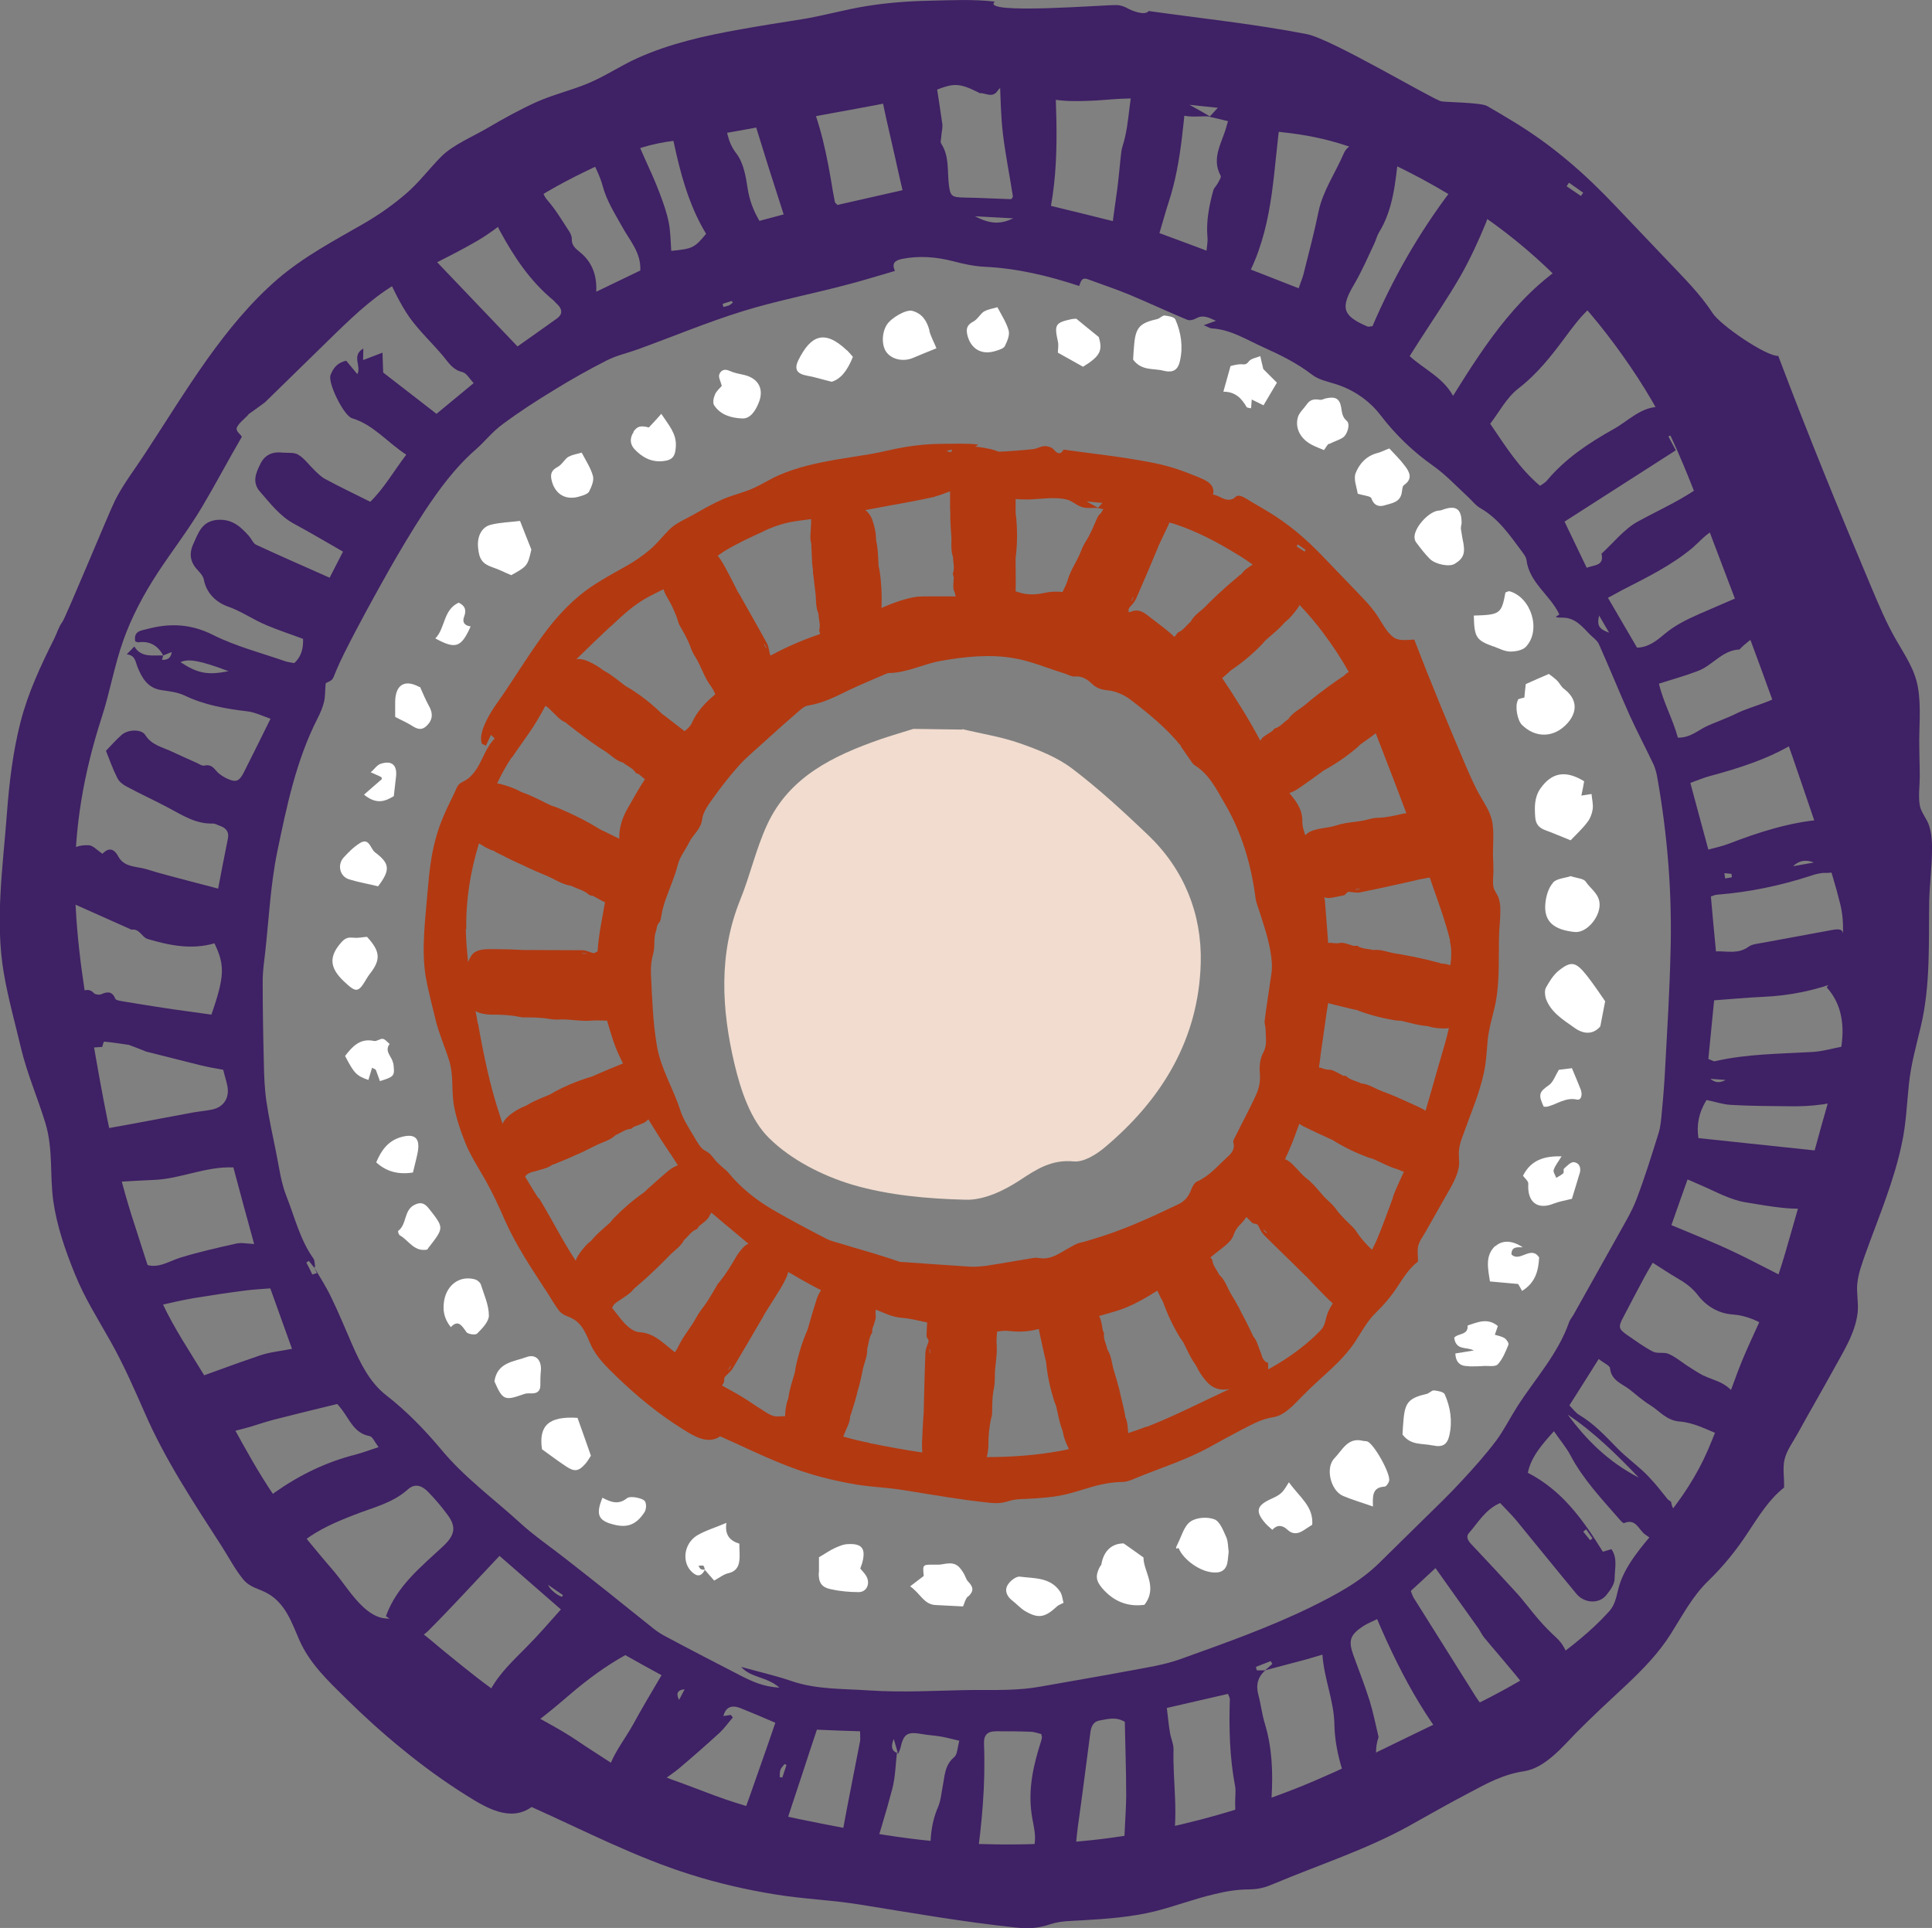 <svg xmlns="http://www.w3.org/2000/svg" id="Layer_2" viewBox="0 0 837 835.3"><rect x="0" y="0" width="837" height="835.3" fill="#808080" stroke="none"/><defs><style>      .st0 {        fill: #fff;      }      .st1 {        fill: #b33911;      }      .st2 {        fill: #3f2165;      }      .st3 {        fill: #f1dccf;      }    </style></defs><g id="Layer_1-2"><path class="st2" d="M388.6,759.1c-.6,5.3-.7,10.7-2,15.8-2.9,11.1-6.4,22.1-9.7,33.1-1.7.3-3.8.7-5.5,1-2.2-1.2-4.3-2.3-7.6-4.1.3-2.9.4-7.1,1.2-11.1,2.4-13.2,5.1-26.3,7.6-39.4.2-1.1,0-2.3,0-4.3-6.3-.2-12.3-.4-18.7-.7-2.1,6.3-4.2,12.6-6.2,18.8-3,9.1-6.1,18.3-9,27.4-.6,2-.6,4.2-1,6.2-1.3,7.4-6.1,13.3-12,14-1.8.2-4.5-.3-5.5-1.6-4.1-4.8-5.9-9.8-2.9-16.6,5.5-12.7,9.7-25.9,14.4-39,1.4-3.9,2.7-7.9,4.2-12.2-5.1-2.2-10-4.3-15-6.3-3.5-1.4-6.4-.9-7.5,3.4,1.1-.2,2.1-.3,3.2-.5.3.4.6.7.9,1.1-1.9,2.2-3.6,4.6-5.7,6.6-5.7,5.2-11.5,10.3-17.4,15.3-2.6,2.2-5.6,4.1-8.4,6.2-1.1.8-2.2,1.7-3.1,2.8-3.7,4-8.4,5.4-14.1,4.2.4-1.5.7-3,1.2-4.5.5-1.3,1.1-2.5,1.8-3.9-4.1.4-4.9.2-8.7-2.2,1.8-8.1,7.3-14.4,11.2-21.5,3.8-7,7.9-13.8,12.3-21.3-5.5-3-10.4-5.7-15.7-8.7-8.3,4.6-16.2,10.4-23.7,16.8-5,4.3-10,8.5-15.3,12.5-1.8,1.3-4.2,1.9-6.4,2.7-1.9.7-3.9,1.1-6.7,1.8-4.4-2.8-5.2-8.8-7.8-13.5-.6-1.1.6-3.6,1.4-5.1,3.9-7.3,10-12.9,15.7-18.7,5.1-5.1,9.8-10.6,14.9-16.3-9.1-7.9-17.8-15.5-26.6-23.2-10.6,11.2-20.5,22.1-30.9,32.5-2.4,2.5-6.4,3.8-9.9,4.8-3.5.9-4.8-1.9-3.6-7.5-1.6-1.2-3.2-2.5-4.8-3.7,4.8-13.2,15.3-21.4,24.8-30.3,4.8-4.5,5.9-8.1,2.1-13.3-2.6-3.6-5.5-7-8.6-10.2-2.9-3-5.9-3.7-8.8-1.1-6.8,6.1-15.4,7.9-23.4,11.1-7.7,3-15.2,6.2-21.8,11.3-1.6,1.2-3.7,2-5.7,2.7-7.7,2.4-9.2,1.4-11.2-6.6,1.3-1.1,2.7-2.2,4.5-3.6-2.9-1.3-5.2-2.4-8-3.6,1.4-4.4,4.5-7.6,8.1-10.1,10.7-7.5,22.2-13.1,34.9-16.3,3.1-.8,6.1-2,9.9-3.2-1.6-2.1-2.6-4.6-3.9-4.8-6.5-1.2-8.5-6.8-11.8-11.2-.8-1.1-1.7-2.2-2.2-2.7-9.5,2.3-18.5,4.5-27.5,6.8-4.3,1.1-8.5,2.7-12.8,3.8-9.5,2.5-19.1,4.9-28.7,7.3-3.7.9-6-.2-7.6-3.6-2.1-4.3-4-8.7-5.9-13,3.4-4.5,7.3-7.5,12.4-9.3,12.2-4.2,24.3-8.9,36.5-13,4.3-1.5,9-1.9,14-2.9-3.2-8.9-6.2-17.2-9.4-26.2-3.8.3-8,.5-12.1,1.1-7,.9-14,2-20.9,3.1-4.6.8-9.2,1.8-13.8,2.9-5.8,1.3-11.5,2.1-17.2,0-.8-.3-1.9-.5-2.3-1.2-2.7-3.8-6.5-5.2-10.9-5.5-1,0-1.8-1.6-2.8-2.4,6-7.1,13.6-8.9,21.9-9.3.7,0,1.6-.4,2.1,0,6.4,3.8,11.6-.4,17.3-2.1,7.9-2.4,15.9-4.2,23.9-6,2.2-.5,4.6,0,7.8.2-3.1-11.2-6-22-9-33.2-12-.5-22.7,4.9-34.2,5.4-11.4.5-22.8,1.3-34.5,2.1-1.8-3.8-3.5-7.1-7.8-7.9-.7-.1-1.8-2.8-1.5-3.3,3.3-4.2,4.4-10.1,11.3-11.2,16.5-2.6,32.8-5.9,49.2-8.9,2.8-.5,5.6-.7,8.4-1.3,5-1.1,7.5-5.1,6.5-10.2-.4-2.1-1.1-4.1-1.8-7-3.3-.6-6.9-1.2-10.4-2.1-7.7-1.9-15.3-3.9-23-5.8-2.5-1-5-2-7.5-2.9-3.6-.5-7.1-1.1-10.7-1.4-.2,0-.6,1.6-.9,2.5v-.2c-1.9.1-3.7.3-5.6.3-5.5,0-10.8-4.1-11.5-9.2-.5-3.6-.4-7.4-.6-11.5,2.8-1.2,5.6-2.4,8.4-3.5,2-.8,3.9-1.5,5.8.6.5.6,2.3.8,3.1.5,2.8-1.3,4.9-1.3,6.2,2,.3.6,2,.8,3,1,5.8,1,11.5,1.9,17.4,2.8,7.1,1.1,14.3,2,21.2,3,5.7-16.5,5.9-21.4,1.3-30.9-9.9,2.9-19.6.9-29-1.9-2.4-.7-3.5-4.7-7.1-4h.2c-8.3-3.7-16.6-7.4-25.1-11.2-.9-1.5-1.8-3.7-3.3-5.4-2-2.3-2.7-4.7-2.7-7.7,0-7.7,4.6-12.6,12.4-12.3,1.9,0,3.7,2.1,6.1,3.7,1.9-2,4.5-3.2,6.8,1.1,2.6,4.9,8,4.3,12.3,5.6,6.2,2,12.6,3.5,18.8,5.2,3.8,1,7.5,2,12.2,3.2,1.5-7.8,2.8-14.7,4.2-21.5.7-3.2-.9-4.9-3.7-5.8-.9-.3-1.8-.9-2.7-.9-7.4.3-13.3-3.6-19.5-6.9-6-3.2-12.2-6-18.1-9.2-1.5-.8-3.2-2.1-3.9-3.7-1.9-3.7-3.3-7.7-4.9-11.7,2.2-2.3,4.3-4.7,6.8-6.9,2.7-2.4,8.5-2.6,10.2,0,2.8,4.5,7.5,5.3,11.7,7.3,3.6,1.7,7.2,3.3,10.8,4.9,1,.5,2.2,1.3,3.1,1.1,2.6-.6,3.8.6,5.3,2.4,1.2,1.4,2.9,2.4,4.5,3.2,3.9,1.8,5.3,1.3,7.3-2.6,3.8-7.5,7.5-15,11.6-23.3-3.5-1.2-6.7-2.8-10-3.2-9.3-1.1-18.5-2.7-27.1-6.8-3.1-1.5-6.7-1.9-10.2-2.4-6-.9-8.5-5.4-10.4-10.2-.9-2.3-.9-4.9-4.6-5.3,1.7-1.8,2.5-2.6,3.3-3.4,3,5,8,3.7,12.5,3.9-.2.6-.3,1.3-.5,1.9,2,0,3.8-.4,4.2-3.4-1.2.5-2.5,1-3.7,1.5-2.3-4.3-5.8-6.4-10.8-5.7-.4,0-.9-.3-1.3-.4-.4-2.1,0-3.8,2.2-4.6.9-.3,1.8-.5,2.7-.7,9.9-2.7,19.1-2.4,28.8,2.5,9.8,4.9,20.6,7.7,31,11.3,1.3.5,2.7.6,4.2.9,3.1-2.9,3.9-6.3,3.8-10.5-5.3-2-10.6-3.7-15.8-5.9-5.8-2.4-10.9-6.1-17-8.2-4.7-1.7-9.1-5.6-10.2-11.6-.3-1.7-1.9-3.2-3.1-4.6-2.9-3.2-3.2-6.9-1.6-10.5,2.3-4.9,3.7-10.5,11.2-10.8,6.2-.2,9.7,3.3,13.2,7.2,1,1.2,1.7,3,2.9,3.6,10.3,4.8,20.7,9.3,31.9,14.3,2-3.9,4-7.8,5.8-11.3-7.4-4.2-14.2-8.3-21.1-12-6.2-3.3-10.3-8.8-14.8-13.9-3.7-4.2-1.8-8.3.2-12.3,1.9-3.8,5.3-5.2,9.4-4.7,2.3.2,5.1-.2,6.9.9,2.7,1.6,4.6,4.4,7,6.7,1.5,1.4,3,3,4.8,3.9,6.1,3.3,12.4,6.3,19.4,9.8,5.8-5.6,10-13,15.6-20.4-8.3-5.4-14.2-13-23.5-15.8-3.5-1-10.6-15.3-9.3-18.7,1.1-2.9,2.9-5.4,6.8-6.2,1.4,1.7,3,3.6,4.8,5.8,1.9-3.4-2.7-8,2.6-11.1,0,2.1-.1,3.6-.1,5,2.5-.9,4.9-1.9,8.4-3.2.1,3.5.2,6,.3,8.6,7.5,5.8,15,11.6,23.1,17.9,5-4.1,10.2-8.4,16.1-13.3-1.7-1.8-3.1-4.4-4.9-4.8-4.2-1-6-4.1-8.3-6.9-4.8-5.7-10.3-10.8-14.6-16.8-4.1-5.9-7.2-12.6-10.3-19.2-1-2.1-.5-4.9-.7-7.4.6-.7,1.1-1.5,1.7-2.2.8-.3,1.8-.4,2.5-.9,4.9-2.7,6.1-2.6,10.2,1.2,2.5,2.3,2.6,2.3,5.9,1.8,12.5,13.1,24.7,25.9,37.5,39.3,5.8-4.1,11.5-8.1,17.2-12.2,2.3-1.7,2.3-3.9.1-6-.7-.6-1.3-1.4-2-2-9.9-8.2-16.8-18.6-22.9-29.8-2.9-5.4-4.3-11.2-7.1-16.5-3.1-5.9-1.5-8.7,4.8-12.6,4.5,1.6,7.2,7.8,13.7,5.8-.8-1.9.2-4.8-3.9-3.8-2.7.6-2.6-1.6-2.1-3.8,3.8-.2,6.1,1.2,8.8,4.2,3.6,4,3,9.5,6.4,13.4,3.4,3.9,6.1,8.4,8.9,12.7.8,1.1,1.6,2.6,1.6,3.8-.1,3,1.4,4.2,3.6,6,4.8,3.9,7.4,9.4,7,17.1,6.8-3.3,12.8-6.2,19.1-9.2.4-7.8-4.7-13.1-8-19.2-3.1-5.6-6.6-11-8.3-17.4-1.2-4.5-3.5-8.7-5.4-12.9-2.3-5.1-4.9-10.1-7.3-15,1.1-1.4,1.7-2.7,2.8-3.5,2.7-2.1,5.5-5.5,8.4-5.7,3.3-.2,6.7,2.7,10,4.3.4.2.7.6.9,1,3,6.6,5.9,13.2,8.8,19.8,2.2,4.9,4.5,9.8,6.4,14.9,1.6,4.2,3.1,8.4,4,12.8.8,4,.8,8.3,1.1,12.4,9.2-.9,10.1-1.3,15.1-7.4-12.8-21.1-14.2-45.9-20.6-69.2,5.6-3.8,10.5-7,16.8-7.4,4.4,2.8-.4,7.5,2.3,11.5,1.3-2.9,2.3-5.2,3.4-7.5.5,0,.9,0,1.3,0,1.7,7.2,3.8,14.2,4.8,21.5.8,5.8,1.1,11.1,5.1,16.3,3.1,4,4.1,9.9,4.9,15.2.8,5,2.4,9.4,5.1,14,3.5-.9,6.8-1.8,10.5-2.8-2.3-7.3-4.5-13.9-6.6-20.6-3.2-10.3-6.4-20.5-9.5-30.8-1.2-4-2.5-8.1-3.2-12.2-1.2-6,.6-8.8,6.5-11.2,1.3-.5,2.5-1.8,3.7-1.9,2.5,0,5.1,0,7.3.9,1.4.5,2.1,2.8,3.5,3.8,1.4,1.1,3.2,1.6,4.9,2.4-.5,6,.9,11.1,3.1,16,6.3,13.8,9.2,28.6,11.6,43.5.3,1.6.6,3.2.9,4.8,0,.2.3.3,1.1,1.2,8.8-2,18.1-4.1,28.2-6.4-.7-2.9-2-8.5-3.2-14.1-2.5-11.2-5.3-22.3-7.2-33.6-1.4-8.5-1-17,4.2-24.6.6-.9.7-2.2,1-3.1,8.4-1.6,15.4,2.8,16.8,11,2,11.8,3.9,23.6,5.6,35.5.3,1.8-.3,3.6-.4,5.4,0,1.1-.6,2.6,0,3.4,3.4,5.3,2.6,11.3,3.2,17.1.6,5.7,1.2,6.1,7,6.2,6.7.1,13.5.5,20.1.7.3-.5.8-.9.7-1.3-1.4-9-3.2-17.9-4.3-26.9-.9-7.5-1-15-1.3-22.5-.2-4.4.4-8.9,0-13.4-.7-8.7,4.1-13.4,12.9-11.9,1.4.2,2.7.6,4.4.9.5,1.5.9,3,1.4,4.7,1.3,0,2.6,0,4.6-.2.3,24.6,3.2,48.9-1.2,73.5,9.1,2.2,17.7,4.3,26.8,6.6.6-4.6,1.3-9.1,1.9-13.7.6-4.6,1-9.2,1.5-13.9.2-1.6.3-3.3.8-4.8,3.6-11.1,2.3-23.2,7-34.2,2.3-5.4,2.4-6.3,8.4-5.1,2.8.6,5.2-2.2,8.5.3,2.9,2.2,5.2,4,4.8,7.6-2.3,18.6-2.8,37.6-8.7,55.6-1.4,4.2-2.5,8.5-4,13.4,6.9,2.6,13.4,4.9,20.4,7.6.2-2.2.6-4,.4-5.8-.6-6.9.7-13.6,2.5-20.2.3-1.2,1.5-2.2,2.1-3.4.5-1,1.5-2.5,1.1-3.1-4.3-7.9,1-14.8,2.7-21.9,2-8.1,9.8-9.8,17.2-5,1.5.9,3.4,1,6.1,1.8-3.2,21.9-2.8,44.3-12.9,65.8,7.3,2.8,13.7,5.4,20.7,8.1.8-2.3,1.5-4,2-5.7,2.3-9.1,4.7-18.2,6.6-27.4s7.3-16.8,10.9-25.2c1.7-4,5.4-4.6,9.6-5.5.3,1.2.6,2.5,1,4.1,4-.2,8-.3,12.4-.5.3.8.9,1.7.8,2.5-1.4,11.6-2.2,23.4-8.6,33.7-.8,1.4-1.2,3.1-1.9,4.6-2.8,5.9-5.4,12-8.7,17.6-6.1,10.3-5.2,13.7,5.8,18.4.4.1.9,0,2.1-.2,8.7-20.3,19.7-39.8,33.9-58.6,2.4-.6,6-2.3,8.9,1.6.1.2.4.3.6.4,2.3.6,5.9-1.4,6.5,2.1.6,3.1.5,6.8-.7,9.6-3.3,8-6.9,15.9-11.2,23.4-5.6,9.7-12,19-18.1,28.5-1.2,1.9-2.5,3.9-3.8,6,6.4,5.8,14.4,9.2,18.8,17.2,14.5-23.3,29.4-46,53.5-60,2.6,1.1,5.1,2.1,7.5,3.2,2.8,1.3,4.3,3.3,2.3,6.1-3.1,4.2-1.2,10-5.3,13.9-3.5,3.4-6.5,7.5-9.4,11.4-6,8.1-12.1,15.9-20.4,22.3-5,3.9-8.2,10.1-12.1,15.2,6.7,9.9,12.7,19.4,21.6,26.9,1.1-.8,2.2-1.4,2.9-2.2,8-9.6,18.1-16.3,28.8-22.3,3.3-1.8,6.2-4.2,9.4-6.2,7.9-5,14.3-4.7,21,1.3,1,.9,1.2,2.7,1.8,4-3,1.5-5.5,2.6-8.3,4,1.2,2.3,2.1,4,3.2,6-16.1,10.3-31.8,20.4-48.2,30.9,3.1,6.4,6.3,13.2,9.6,20,3.3-1.3,7.7-.8,6.4-6.1,5.2-4.7,9.7-10.6,15.7-13.9,9.8-5.4,20.2-9.8,29.1-16.8,1.8-1.4,3-1.9,4.8-.5-1.5,6.2.9,9.8,6.5,9.9-.1,5.3-2.5,8.7-7.4,11.1-3.5,1.7-6.2,5-9.2,7.6-9.3,7.8-20.1,13-30.8,18.5-1.8,1-3.6,2-5.9,3.2,4.3,7.4,8.4,14.4,12.6,21.6,4.9-.1,8.5-3,11.8-5.8,4.6-3.9,9.8-6.4,15.2-8.8,7-3,14.1-6.1,20.8-9,3.6,3.2,6.5,5.9,10,9-.7,7.3-8.6,10.1-13.4,15.4-7.5.3-11.6,6.9-18,9.3-5.2,2-10.6,3.5-16.9,5.5,1.8,7.9,6,15.3,8.2,23.4,5.5.1,8.8-3.3,12.8-5.1,2.9-1.3,5.9-2.4,8.9-3.7,2.2-.9,4.2-2,6.4-2.9,4.3-1.7,8.8-3,13-4.9,4.9-2.2,9.6-4.8,15.1-7.7,2.2,1.7,5.1,3.7,7.7,6,2.5,2.3,2.3,4.8,0,7.4-1.7,1.9-2.8,4.4-4.6,6.1-2.9,2.7-5.9,5.4-9.2,7.4-11.2,6.7-23.5,10.6-36.1,14-2.7.7-5.2,1.8-8.6,3,2.6,9.8,5.1,18.9,7.8,28.9,3.3-.9,6.2-1.5,9-2.6,13-5,26.1-9.2,40.1-10.4,5.9-.5,10,1.8,13.3,6.1,1.6,2,1.9,4.1,1,7.1-2.1,6.8-5.8,10.1-13,9.9-2,0-4.2.6-6.2,1.3-13,4.2-26.3,7-40,8.1-1.1,0-2.2.5-3.1.8.7,8,1.4,15.7,2.2,23.8,4.8-.2,9.6,1.3,14.1-2,1.6-1.2,4-1.3,6-1.7,9.4-1.8,18.8-3.4,28.2-5.2,7-1.4,7.4-1,6.5,6.7,1.7-.6,3.1-1.1,4.4-1.6,3.1-1.3,5-.3,4.4,2.7-1.1,5.7-2.5,11-9.3,13.7-11,4.3-22.3,6.6-34,7.1-6.9.3-13.9,1-21.1,1.5-.8,8.5-1.7,17-2.5,25.4,1.6.6,2.3,1.1,2.8,1,13.8-3.2,27.9-3.2,42-4,4.5-.2,9-1.6,13.5-2.4,4.7-.8,13.1,3.4,13.8,7.2.8,4.7-2.9,12.7-8,14.4-9.5,3.3-19.2,4.5-29.1,4.3-8.4-.1-16.9-.1-25.3-.6-3.5-.2-6.8-1.4-10.5-2.1-3.3,5.3-4.4,10.8-3.5,16.5,20,2.1,39.7,4.2,59.5,6.3.5,3,.8,5.2,4.2,5.1,3.3,0,5.3,1.7,5,5.3-1.6-.4-3.2-.8-4.9-1.2.3,1.4,1.1,2.3,1.8,2.2,1.1,0,2.1-.8,3.1-1.2-1,2.8-2.1,5.6-2.8,7.4-3,1.7-5.1,3-7.3,4-1.8.8-3.8,1.6-5.8,1.9-10.8,2-21.3-.2-31.9-1.9-7.2-1.1-13.5-4.8-20.1-7.6-1.7-.7-3.3-1.5-5.5-2.4-2.4,6.8-4.7,13.1-7,19.8,9,3.8,17.7,7.2,26.2,11.2,10.2,4.8,20,10.2,30.1,15.1,5.1,2.5,5.7,7,5.8,11.6,0,1.4-1.6,3.1-2.8,4.2-1.5,1.3-3.7,1.8-5.3,3-4.8,3.2-6,2.8-11.4-.5-4.9-3-10-5.5-16.2-5.9-5.9-.4-11.3-3.6-14.9-8.3-2.5-3.3-5.6-5.5-9.1-7.5-3.4-2-6.7-4.2-10.5-6.6-1.3,2.2-2.3,3.9-3.3,5.7-3.2,6-6.4,12-9.5,18-2.2,4.1-2,5,1.7,7.6,3.7,2.5,7.3,5.2,11.2,7.2,1.9,1,4.8.1,6.8,1,2.8,1.2,5.2,3.2,7.7,4.9,2.4,1.5,4.7,3.1,7.2,4.4,2.7,1.3,5.7,2.1,8.3,3.5,5.7,3.1,8.4,8.5,9.6,14.6.4,1.8.4,3.7.6,5.8-3.4,2.5-6.9,3.6-11.4,1.8-5.6-2.3-11.4-5.3-17.2-5.7-5.9-.5-8.7-4.6-12.8-7.1-3.1-1.9-5.9-4.4-8.8-6.7-3.3-2.6-8-3.8-8.6-9.3-.1-1.2-2.7-2.2-4.9-4-4.3,6.9-8.4,13.3-12.7,20.1,1.6,1.6,2.7,3.2,4.2,4.1,6.6,3.9,11.6,9.4,16.9,14.8,3.3,3.3,7.1,6.2,10.5,9.3,1.9,1.7,3.6,3.6,5.3,5.5,2,2.3,3.8,4.7,5.7,7,.4.5,1.5.8,1.5,1.3.7,4.6,4.6,6.6,7.6,9.2-1,2.9-1.8,5.4-2.7,8-1.1,3.1-3.7,4.4-6.7,2.9-3.3-1.7-6.3-4-9.4-6.1-2.9-2-4-7.2-9.2-5-.5.2-1.8-1.4-2.5-2.2-7.5-8.6-15.3-16.9-20.7-27.1-1.8-3.4-4.4-6.5-7.2-10.5-5.4,6-9.9,11.2-11.3,18,14.9,7.7,23.8,20.2,32.5,34.2.7-.2,2.1-.6,3.7-1.1,2.8,3.9,1.4,8.5,1.4,12.7,0,2.5-1.9,5.1-3.6,7.2-3.1,3.9-9.5,3.6-12.9-.5-8.8-10.6-17.5-21.4-26.2-32-2.1-2.5-4.5-4.8-6.9-7.4-6.3,2.7-9.5,8.4-13.5,13-1.9,2.2.5,4.3,2.1,6,6.1,6.5,12.2,13,18.2,19.6,3.5,3.8,6.5,8,9.9,11.9,2.4,2.8,5,5.4,7.7,7.9,5.5,5,7.4,14.2,4.5,21.2-1.2,2.9-2.9,4.6-5.7,5.8-3.6,1.6-6.7,1.8-9.3-1.8-3.1-4.1-6.3-8.1-9.6-12-3.7-4.5-7.5-8.8-11.2-13.3-1-1.2-1.7-2.8-2.6-4.1-6-8.4-12-16.8-18.5-26-3.9,3.6-7.2,6.7-10.7,9.9.5,1.2.7,2.1,1.2,2.9,9,14.3,18,28.7,27,43,1.4,2.2,3.1,4.1,4.4,6.3,3,5.2,6.4,10.3,8.7,15.8,1,2.5-.1,5.8-.3,9.2-3.8.9-7.8,1.9-12.8,3.1-19-18.9-31.9-42.5-42.8-68.1-2.5,1.2-4.4,2-6.1,3.1-5.7,3.8-6.4,6.2-4.2,12.5,2.4,6.6,5,13.2,7.1,19.9,1.5,4.9,2.5,10,3.7,15,0,.2.2.5.1.7-3.4,10,2.1,18.3,4.9,27.2,1.4,4.2-1.9,9.9-7.1,12.2-1.9-3.7-3-8.3-7.6-9.9-.3-.1-.5-.8-.7-1.2-4.5-10.9-8.4-22.2-8.6-33.9-.2-10.3-4.4-19.4-5.2-30.2-3.8,1.1-6.6,2-9.4,2.7-5.2,1.4-10.3,2.7-15.5,4.1,1.1-.9,2.2-1.8,3.2-2.8-.2-.4-.5-.8-.7-1.2-2.1.8-4.3,1.7-6.4,2.5.1.5.2,1,.4,1.5,1.2,0,2.5,0,3.7,0-3.4,2.9-4.2,6.5-3,10.8,1.1,4.1,1.5,8.3,2.8,12.4,3.1,10.3,3.5,20.8,2.9,31.4-.1,1.9,0,3.8,0,5.6,0,3.6,1.4,7.3-1.3,10.9-.9,1.2.1,4,.3,6-5.4,2.1-12.5-.7-13.8-6-1-4.2-.8-8.7-1-13.1-.1-2.6.4-5.2,0-7.7-2.4-12.5-2.7-25.2-2.3-37.8,0-.6-.4-1.3-.8-2.3-8.7,2-17.3,4-26.5,6.1.5,4,.8,7.5,1.4,10.9.4,2.3,1.5,4.6,1.5,6.9-.4,14.5,2.5,29.1-.8,43.5-1,4.3-1.2,8.7-1.9,13.6-3.5-.9-6.7-1.5-8.3,2.3.5.7,1,1.4,1.5,2.1-.4.2-.8.6-1.1.5-8-2.2-11-8.1-10.9-15.7,0-8.7.9-17.3,1-26,0-10.7-.4-21.5-.6-32.1-3.9-2.3-7.4-1.2-10.8-.6-3.1.5-3.9,3-4.2,5.8-1.6,12.1-3.1,24.2-4.8,36.3-1.4,9.8-2.5,19.5-.6,29.4.3,1.3-1.1,4.3-1.5,4.2-5.1-.7-5.1,5.2-8.8,6.5-3.3,0-5.1-2.1-6.6-5-2.7-5.1-3.7-10.6-4-16.3,0-.7-.4-1.6,0-2.1,4.3-5.9,1.7-12.4.9-18.4-1.5-10.9.8-21,4-31,.2-.7.4-1.3.5-2,0-.2,0-.5-.3-1.5-1.4-.3-3-1-4.8-1-4.9-.2-9.8-.2-14.7-.2-3.9,0-5.5,1.6-5.3,5.7.7,17.2-.9,34.3-3.3,51.3-.4,2.8-1,5.6-1.9,8.2-1.6,4.7-4.4,5.2-7.6,1.5-.7-.8-1.1-1.9-2.5-4.4-.2,3.7-.3,5.8-.4,8.8-5-3.5-6.8-8-7.2-12.7-.7-8.7-.6-17.3,3-25.6,1.2-2.8,1.4-5.9,2-8.9.9-4.5.8-9.2,5-12.7,1.4-1.2,1.4-4.2,2.2-7.1-3.1-.7-5.5-1.4-7.9-1.8-2.8-.5-5.6-.6-8.3-1.1-6.3-1.1-7.9-.2-9.3,6-.2.9-.7,1.7-1,2.6-.5-1.8-1.1-3.6-1.9-6.5-1.5,3.7-.7,5.4,1.9,6.3h0ZM136.2,549.3c-.8-1-1.6-2-2.4-3-.4.2-.7.5-1.1.7.9,1.7,1.8,3.4,2.6,5.2.6-.2,1.3-.4,2-.6-.4-.8-.8-1.7-1.2-2.5,2.5,4.2,5.2,8.4,7.3,12.8,3.3,6.7,6.1,13.7,9.1,20.5,3.6,8.2,7.7,16.6,14.8,22.1,9,7,16.9,15.2,24,23.7,10,12,22.5,21.1,33.9,31.5,6.2,5.7,13.3,10.5,19.9,15.7,6.3,4.9,12.6,9.9,18.8,14.8,6,4.8,12,9.7,18.1,14.5,1.8,1.5,3.7,2.9,5.8,4,11.2,6,22.4,11.8,33.7,17.6,4.6,2.3,9.3,4.5,16.2,4.9-5.6-4.9-12.4-4.2-16.6-9,7.5,2.1,14.6,3.7,21.4,6,11.1,3.9,22.7,3.4,34.1,4.2,14.9,1,30,0,45-.2,9.8,0,19.7.3,29.4-1.5,12.7-2.3,25.5-4.4,38.2-6.8,7.4-1.4,15-2.5,22-5,19.2-6.9,38.5-13.7,56.9-22.7,10.5-5.2,21-10.7,29.5-19.1,6.2-6.1,12.4-12.2,18.6-18.3,5.7-5.6,11.5-11.1,16.9-17,5.2-5.6,10.4-11.4,15-17.5,3.5-4.7,6.1-10,9.3-15,7.7-12,17.6-22.7,22.4-36.5.4-1.1,1.2-2,1.8-3,6.5-11.7,13.1-23.3,19.6-35,2.7-4.9,5.7-9.8,7.7-15,3.6-9.4,6.6-19.1,9.6-28.7,1-3.1,1.2-6.5,1.5-9.8.6-6.2,1.1-12.4,1.4-18.7.9-16.4,1.9-32.7,2.3-49.1.8-25.7-1.2-51.2-5.7-76.6-.3-1.8-.8-3.7-1.5-5.4-3.4-7.2-7.1-14.2-10.4-21.4-4.6-10.3-8.8-20.7-13.4-31-.8-1.7-2.6-2.9-4-4.3-3.3-3.4-6.3-7.2-11.8-7.2s-1.1-.9-1.4-1.5c-4-8.4-13-13.6-14.2-23.6-.2-1.3-1.2-2.5-2-3.6-5.2-7-10.1-14.2-17.9-18.7-2-1.1-3.5-3.1-5.2-4.7-5-4.6-9.7-9.7-15.2-13.6-8.8-6.2-16.4-13.5-22.9-22-4.9-6.4-11.8-11.1-19.5-13.5-3.5-1.1-7.4-1.9-10.1-4-6.6-5.1-13.8-8.6-21.3-12-7.2-3.2-13.9-7.6-22.1-8.1-1,0-2-.8-3.6-1.4,2-.7,3.1-1.1,5.3-1.9-3.5-1.6-5.8-2.7-8.7-1-1.1.6-2.8,1-3.9.5-8.4-3.5-16.7-7.4-25.1-10.9-5.8-2.4-11.9-4.4-17.8-6.6-3-1.1-3.1,1.5-3.8,2.9-13.3-4.4-26.7-7.6-40.7-8.3-4.6-.2-9.3-1.2-13.8-2.4-7.4-1.9-14.8-2.5-22.3-1-3.2.7-4.4,2-3,5.2-7.7,2.2-14.9,4.5-22.1,6.3-14.5,3.8-29.4,6.7-43.7,11.1-15.5,4.8-30.5,11.1-45.7,16.6-4.4,1.6-9.1,2.6-13.2,4.7-7.9,4-15.7,8.4-23.3,13.1-7.6,4.6-15.1,9.5-22.2,14.8-4.1,3-7.4,7.2-11.2,10.6-9,7.8-15.9,17.2-22.4,27-5.3,8.1-10.3,16.5-15.1,24.9-6.8,12.1-13.5,24.2-19.7,36.6s-3.4,10.7-8,12.9c-.3,3.3-.2,5.8-.7,8-.6,2.5-1.6,4.9-2.8,7.2-9.3,18.2-13.4,38.2-17.5,57.9-2.9,14.2-3.6,28.9-5.2,43.4-.5,4.2-1.1,8.4-1.1,12.6,0,11.8.2,23.5.5,35.2.1,5.6.3,11.3,1.1,16.8,1.1,7.4,2.7,14.8,4.2,22.1,1.3,6.4,2.1,13.1,4.5,19.1,3.6,9.1,5.9,18.9,11.7,27,.6.9.5,2.2.7,3.4h0ZM710,640.2c-10-10.4-19.6-19.8-30.8-27.3,8.1,11,17.6,20.5,30.8,27.3ZM78.2,286.9c7.5,4.9,11.8,5.7,20.8,3.9-11.9-4.5-17.4-5.6-20.8-3.9ZM422.4,93.7c6.7,3.5,11,3.5,16.6.9-6-.3-11.3-.6-16.6-.9ZM785.8,373.7c-3.4-1.4-6.4-.9-9,1.6,3-.5,6-1.1,9-1.6ZM697.1,274.1c-1.7-3-2.7-4.6-4.3-7.4-1.1,4.3,0,5.9,4.3,7.4ZM296.6,731.9c-3.4.3-3.7,2.1-2.4,4.6.8-1.5,1.6-3.1,2.4-4.6ZM741,467.4c1.9,1.7,4.1,1.9,6.6.5-2.6-.2-4.6-.3-6.6-.5ZM243.4,691.9c.2-.3.3-.5.5-.8-2.2-1.5-4.4-3-6.5-4.5.9,1.9,2.3,3,3.8,4.1.7.5,1.5.8,2.3,1.2h0ZM340.7,764.7c-.2-.2-.5-.3-.8-.4-.6.8-1.5,1.6-1.8,2.5-.4,1-.2,2.1-.3,3.2.4,0,.8,0,1.1.2.6-1.8,1.2-3.6,1.8-5.4h0ZM687.2,662.6c-.4.3-.9.6-1.3,1,1,1.2,2,2.5,3,3.7.3-.2.7-.5,1-.8-.9-1.3-1.8-2.6-2.7-3.9h0ZM313.1,131.6c0,.5.2.9.3,1.4.8-.2,1.7-.4,2.5-.7.6-.3,1-.8,1.6-1.2-.2-.2-.3-.5-.5-.7-1.3.4-2.5.8-3.8,1.2h0ZM384.7,20.5c.4,0,.9.1,1.3.1,0-1.1,0-2.2-.1-3.2,0,0-.7,0-1.1,0,0,1.1,0,2.1,0,3.2h0ZM750.3,380.1c0-.5-.1-1-.2-1.5-1-.1-2-.2-3-.3,0,.8.2,1.5.3,2.3,1-.2,1.9-.3,2.9-.5h0Z"></path><path class="st0" d="M680.5,364.1c-3.8-1.5-7.4-3.1-11-4.4-2.8-1-4.2-2.7-4.4-5.7-.3-4.3-.4-8.5,2.2-12.3,4.9-7,10.9-8.2,19-3.2-.3,1.8-.7,3.8-1.2,6.2,1.6-.2,3-.5,4.4-.7.2,2.4.8,4.5.5,6.6-.3,2-1.1,4.1-2.3,5.6-2.1,2.8-4.7,5.2-7.2,7.8h0ZM687.4,422.6c-4.7-5.9-6.7-6.4-12.2-2-2.3,1.9-4,4.7-5.5,7.4-.6,1.2-.4,3.2,0,4.6,2.2,6.1,7.5,9.2,12.4,12.7,4,2.9,8.1,3,11.2-.6.7-3.7,1.3-6.8,2.1-10.9-2.3-3.3-5-7.4-8-11.2h0ZM599.8,644.1c.7,0,1.8-1.5,2-2.5.8-3-6.7-16.3-9.5-17.1-.7-.2-1.4-.1-2.1-.3-6.4-1.5-8.8,4.3-12,7.5-4.2,4.2-1.7,14.1,3.6,16.4,4,1.7,8.2,2.9,13,4.6-.1-4.4-.4-8.3,5-8.6h0ZM657.6,303.4c-1.4,2.5-.2,8.7,1.7,10.6,6,6,14.2,5.7,19.9-.8,4.5-5.2,3.9-10.6-1.7-14.8-1.2-.9-1.9-2.6-3.1-3.7-1.3-1.2-2.7-2.2-3.4-2.7-3.8,1.6-6.6,2.9-10,4.4-.2,1.6-.4,3.8-.6,5.8-1.1.4-2.5.4-2.9,1.1ZM477,678.1c0,.2-.3.3-.4.5-2.1,4-1.9,6.2.9,9.5,4.9,5.7,11,8.2,18.3,7.2,6-7.7-.5-14.5-.4-20.5-2.9-2.1-5.2-3.7-8.6-6.1-5,0-8.7,3.1-9.7,9.3h0ZM646.9,280c2.4.9,4.8,2.2,7.3,2.3,2.3,0,5.3-.5,6.8-2,6.8-7.1,2.5-21.3-6.9-24.1-.5-.2-1.3.3-1.9.5-1.7,9.2-2.3,9.7-13.7,10,.2,9.4,1,10.7,8.5,13.4h0ZM672.8,382.5c-2,2.2-3,5.8-3.3,8.9-.8,8.2,4.1,11.5,12.7,12.4,5.1.5,10.8-6.2,10.8-11.8,0-4.7-3.9-6.8-6-10-.9-1.4-3.9-1.5-6.5-2.4-2.7.9-6.2,1-7.8,2.9h0ZM633.2,227.2c.2-6.8-2.4-8.6-8.6-6.2-.6.2-1.3.2-1.9.3-4.2.9-9.7,7.1-9.9,11.2,0,.9.2,1.9.8,2.6,1.8,2.4,3.7,4.9,5.8,7,2.5,2.5,8.6,3.6,10.8,2.2,4.1-2.5,4.8-4.8,3.4-10.9-.3-1.6-.5-3.2-.7-4.3,0-1.1.2-1.5.2-2h0ZM620.6,626.2c4.2,1,6.4-.2,7.3-4.3,1.4-6.1.5-12.2-2-17.8-.5-1.1-3-1.5-4.7-1.7-1,0-2,1.2-3,1.5-7.5,1.7-9.4,3.5-10.1,10.6-.2,2.3-.4,4.7-.5,7,3.7,5,8.8,3.7,13.1,4.8h0ZM503.9,160.6c4.2,1,6.4-.1,7.3-4.3,1.4-6.1.5-12.2-2-17.9-.5-1.1-3-1.5-4.7-1.7-1,0-2,1.2-3,1.5-7.5,1.7-9.4,3.5-10.1,10.6-.2,2.3-.4,4.7-.5,7,3.7,5,8.8,3.7,13.1,4.8h0ZM212.5,227.4c-3.9,1-5.8,5.1-5.4,9.6.4,5.4,2,7.3,6.3,8.8,2.8.9,5.4,2.3,8.1,3.4,7-3.9,7.1-4.1,8.7-11.1-1.7-4.2-3-7.6-4.9-12.4-3.9.5-8.5.6-12.9,1.7h0ZM594.1,215.8c1.1,3.4,3.5,3.9,5.9,3.1,2.9-.9,6.6-1.2,7.3-5.5.2-1.1.2-2.7.9-3.2,4-2.7,2.5-5.7.4-8.4-2-2.7-4.5-5.1-6.7-7.5-2.2.8-3.6,1.6-5.2,2-4.7,1.2-7.8,4.6-9.4,8.7-1,2.6.5,6.1.9,8.9,2.9.9,5.6,1,5.9,2h0ZM531.3,666.1c-1.3-2.9-2.8-6.9-5.1-7.8-3-1.2-7.8-.9-10.4.9-2.8,1.9-3.9,6.3-5.6,9.7s.2,1.3.5,2c1.9,4.7,9.5,10.6,16,10.4,2.7,0,4.4-1.4,5-4,.3-1.6.4-3.3.6-5-.3-2-.2-4.3-1-6.2h0ZM303.6,679.8c-.4-.2-.7-.9-1-1.4.7,0,1.5-.3,2.1,0,.4.2.5,1.1.7,1.8,1.5,1.7,2.9,3.4,4,4.6,2.4-1.3,4.2-2.8,6.2-3.2,3.1-.7,4.4-2.7,4.7-5.4.3-2.3,0-4.7,0-7.4-4-1.2-6.4-3.7-5.6-9-4.9,2.1-9.1,3.3-12.8,5.5-5.8,3.7-6.6,11.8-2,15.9,2.4,2.2,4.1,1.6,5.5-1.1-.6,0-1.4,0-1.9-.3h0ZM684.4,508.3c.7-2.5-.3-4.6-2.7-4.8-1.3,0-2.9,1.7-4.1,2.8-.4.3,0,1.6-.3,2-.9.8-2,1.4-3.1,2-.4-1.2-1.4-2.5-1.1-3.4.6-1.9,2-3.5,3.4-5.9-7.7-.2-13.3,1.7-16.7,8.4.9,1.2,2.4,2.4,2.3,3.5-.5,8,4,11.5,11.2,8.5,2.1-.8,4.4-1.2,7.7-2,1-3.2,2.2-7.2,3.4-11.2h0ZM202,577.1c.7,1,4,1.4,4.7.7,2.2-2.2,5.1-5.2,5.1-7.8,0-4.5-2.1-9.1-3.5-13.5-.3-.9-1.5-1.9-2.5-2.2-6.6-1.8-12.2,2.3-13.4,9.3-.6,3.9-.2,7.5,2.9,11.4,3.2-3.4,4.7-.7,6.7,2h0ZM402.7,143.3c-1.1-4.2-3.1-7.4-7.4-8.6-2.6-.8-9.1,2.9-11.1,6-2.3,3.6-2.3,9.3,0,12.1,2.5,3.1,7.4,4,11.5,2.2,3.3-1.4,6.5-2.7,10-4.1-1-2.5-2.4-5-3.1-7.6h0ZM575.8,192.4c1.8-1,4-1.6,5.8-2.7,2.1-1.2,3.5-5.9,1.9-7.3-2.1-1.8-2.1-3.8-2.5-6.1-.7-3.7-2.6-4.6-6.6-3.7-.9.2-1.8.8-2.7.6-2.3-.4-4.1-.1-5.5,1.9-1.3,1.9-3.3,3.6-3.9,5.6-1.4,4.9,1.2,9.5,6,12,1.7.9,3.4,1.5,5.3,2.3.9-1.2,1.4-2.4,2.2-2.8h0ZM354.7,681.3c-.1,4.1,1,6.3,5,7.2,4,.9,8.2,1.3,12.3,1.3,3.6,0,5.2-3.9,3.2-7.1-.7-1.2-1.7-2.1-2.5-3.1.3-1,.6-1.7.8-2.3,1.7-6.2.1-8.6-6-8.3-2,0-4,.9-5.8,1.7-2.2,1-4.3,2.5-6.9,4,0,2.4,0,4.5,0,6.6h0ZM419.5,691.7c2.6-2.5,2.1-4.2-.1-6.5-.9-.9-1.2-2.5-2-3.7-2.4-4-4.3-4.7-9-3.8-1.3.3-2.7.2-4.1.2-4.6,0-4.6,0-4.1,4.9-1.8,1.3-3.5,2.7-5.9,4.5,4.4,3,5.9,7.9,11.1,8.1,3.9.2,7.7.4,11.8.6.6-1.2,1-3.3,2.2-4.4h0ZM250.2,614.3c-12.4-.8-16.9,3.3-15.4,13.6,3.6,2.6,6.9,5.1,10.4,7.4,3.7,2.5,5.5,2.2,8.4-1.1.9-1,1.6-2.3,2.4-3.5-2.1-5.9-3.9-11.2-5.8-16.4h0ZM636.4,592c2.3,0,4.5,0,6.8-.2,2,0,4.7.4,5.7-.7,2.1-2.3,3.4-5.5,4.6-8.5.3-.6-.8-2.2-1.6-2.8-1.3-.8-2.9-1.1-4.3-1.5.5-1.3.9-2.6,1.3-3.8-4.5-3.7-8.8-1.6-13.1-.2.4,4.3-4.3,3.3-5.8,5.3.8,5.7,5.4,3.8,8.5,5.5-2.6.4-5.2.9-8,1.3.2,4.3,2.5,5.6,5.9,5.5h0ZM152.9,406.3c-2.4-.4-3.8.5-5.3,2.3-5.1,5.9-4.8,10.7,1.3,16.5,5.5,5.2,6.3,5.1,10-1.2.4-.6.7-1.2,1.2-1.8,5-6.3,4.7-9.9-1.1-16.2-2.1.1-4.2.7-6.1.3h0ZM366.9,151.8c-9.8-9.3-15.7-6.4-21,4.2-2,4.1-.6,6,3.9,6.8,3,.5,6,1.5,10.5,2.6,3.8-1.1,6.8-4.7,9.2-10.8-1-1.1-1.7-2-2.5-2.8h0ZM647.8,539.8c-4.5,4.2-3.2,9.7-2.3,15.4,4.2.4,8,.7,12.2,1.1.4.7,1.1,1.8,1.7,3,5.9-3.6,7.1-8.9,7.4-14.5-3.6-5.4-8.3,2.3-12-1.3,0-3.5,2.5-3.1,4.9-3.1-4.3-2.9-8.7-3.3-11.8-.5h0ZM309.7,171.1c-.6,1.3-1,3.5-.3,4.5,2.8,4.3,7.6,5.5,12.1,5.7,3.7.2,5.9-3.6,7.2-6.8,2.4-5.9-.1-10.5-6.1-12-2.2-.5-4.5-.9-6.5-1.8-2.3-1.1-3.9-.2-4.5,1.6-.4,1.2.6,2.9,1.1,4.9-.8.9-2.3,2.2-3,3.8h0ZM540,176.3c.2.4,1.2.4,2,.6.1-1.3.2-2.4.3-3.8,1.7.8,3.2,1.6,5.1,2.5,1.9-3.3,3.7-6.2,5.8-9.8-2.2-2.2-4.2-4.2-5.9-5.9-.5-2-.9-3.8-1.3-5.6-1.7.7-4,1-5,2.3-1.1,1.5-1.9,1.3-3.3,1.2-1.7,0-3.5.5-4.6.8-1,3.7-1.9,6.7-3.1,11.1,5.2,0,7.9,2.9,10.1,6.7h0ZM555,646.9c-1.3,1.2-3,1.9-4.7,2.7-6,2.8-6.5,5.4-2,10.5.8.9,1.7,1.6,2.9,2.7,2.1-2.3,4.4-2.1,6.6,0,2.2,2.1,4.6,1.8,7,.2,1.3-.9,2.7-1.7,3.7-2.4.6-8-5.5-11.9-10.1-18.4-1.2,1.8-2,3.5-3.4,4.7ZM460.8,694.6c-.5-1.7-.6-3.7-1.6-5.1-4.2-6.2-11.2-5.6-17.4-6.4-1.6-.2-4.3,1.9-5.3,3.7-1.4,2.4-.2,5,2.1,6.7,1.8,1.4,3.4,3.2,5.3,4.4,5.9,3.5,8.7,3,13.9-1.8.8-.8,2-1.1,3-1.7h-.1c0,.1,0,.1,0,.1ZM464.1,138.3c-6.9,1.5-7.4,2.4-5.8,9.6.4,1.7,0,3.6,0,4.9,4,2.2,7.5,4.2,10.9,6.1,7.5-4.6,8.6-7.1,6.8-12.9-3.4-2.7-5.9-4.8-9.7-7.9,0,0-1.1,0-2.3.2h0ZM227,604c1-.4,2.2-.3,3.4-.3,2.6,0,3.8-1.2,3.7-3.9,0-1.9,0-3.7.2-5.6.5-4.7-2-7.8-6.3-6.2-5.4,2-12.6,2.2-13.8,10.5,3.6,8.2,4.4,8.5,12.8,5.5h0ZM170.3,460.7c-.3-2.8-4-5.1-1.5-8.4-1-.8-1.9-2-2.9-2.2-1.2-.2-2.7,1.2-3.9.9-6.1-1.3-9.4,2.5-12.5,6.5,3.9,7.5,4.9,8.6,10.1,10.4.5-1.8,1.1-3.5,1.6-5.3.8.5,1.4.6,1.6.9.6,1.5,1.1,3,1.8,4.9,6.6-2,6.4-2.4,5.8-7.8h0ZM274.5,187.2c-1.7,2.5-1.6,5.1.2,7.2,3.3,3.6,7.3,5.9,12.4,5.4,4.3-.4,5.5-2.1,5.7-6.5.3-5.5-3.1-9.1-6.3-14-2,2.3-3.7,4.1-5.4,5.9-3.6-.9-5-.6-6.7,1.9h0ZM162.5,369.3c-2.1-1.6-2.5-6.6-6.6-4-2.6,1.6-4.9,3.9-7,6.2-2.9,3.2-1.7,8.3,2.4,9.5,4.2,1.3,8.5,2,12.5,3,5.4-7.1,5.1-9.9-1.3-14.7h0ZM246.4,197.8c-1.8,1.1-2.9,3.5-4.8,4.5-2.9,1.5-3.3,3.3-2.5,6.3,1.6,5.7,6.2,8.4,12.3,6.4,1.4-.4,3.2-1,3.8-2,1-2,2.2-4.7,1.7-6.7-.9-3.4-3-6.6-4.9-10.2-1.8.6-4,.8-5.6,1.8h0ZM426.5,134.8c-1.8,1.1-2.9,3.5-4.8,4.5-2.9,1.5-3.3,3.3-2.5,6.3,1.6,5.7,6.2,8.4,12.3,6.4,1.4-.4,3.2-1,3.8-2,1-2,2.2-4.7,1.7-6.7-.9-3.4-3-6.6-4.9-10.2-1.8.6-4,.8-5.6,1.8h0ZM186.2,539.9c6.2-8.1,6.1-8-.4-16.3-2-2.5-3.7-2.9-6.4-1.5-4.5,2.4-3.1,8.4-6.9,11.2-.2.1.2,1.6.7,1.9,3.9,2.2,6.2,7.3,11.9,6.2.3-.4.6-1,1.1-1.5h0ZM181.4,297.5c-6.1-3.2-10-.8-10.2,6.3,0,2.3,0,4.6,0,6.8,2.4,1.3,4.8,2.3,6.9,3.6,2.3,1.5,4.4,2.6,6.8.2,2.6-2.5,2.8-5.4.8-8.8-1.2-2.2-2.2-4.5-3.7-7.9.3,0-.2,0-.6-.2h0ZM178.9,508c.6-2.6,1.4-5.5,2-8.4,1.3-6.5-1.1-8.7-7.3-6.9-5.4,1.6-8.4,5.6-10.6,10.9,4.3,4,9.6,5.4,15.9,4.4h0ZM264.4,660.1c6.8,2.2,11,.9,14.8-4.9.8-1.2.9-3.4.3-4.6-.5-1-2.5-1.5-3.9-1.8-1.3-.2-3.1-.4-4.1.4-3.5,2.8-6.8,1.7-10.5-.3-2.8,6.8-1.9,9.5,3.3,11.2h0ZM675.4,463.4c-1.7,2.8-2.5,5.4-4.3,6.7-4.3,3-4.8,4.1-2.3,9.4.5,0,.9,0,1.4,0,4.3-1,8-4.2,13-3.1,2,.4,2.4-2.4,1.6-4.4-1.1-2.8-2.3-5.6-3.8-9.2-2.5.3-4.5.6-5.6.7h0ZM188.6,276.6c8.8,4.8,11.2,4,15.3-5.2-2.6-.3-3.8-1.8-2.8-4.3,1-2.7.5-4.6-2.4-6-6.8,3.2-5.7,11-10.1,15.5h0ZM170.6,345c.3-2.8.6-5.4.9-7.9.8-5.4-1.5-7.8-6.5-6.2-1.7.5-2.9,2.5-4.4,3.7,1.5.7,3.1,1.3,4.6,2.1.2.1.2.8.2.9-2.5,2.1-4.8,4.2-7.7,6.7,5.3,4.3,9,3,12.8.7h0Z"></path><path class="st2" d="M497.8,4.8c22.8,3.2,45.8,5.6,68.4,10,10.7,2.1,54.5,28.3,58.2,29.1,1.9.4,17.1.5,19.8,2,3.8,2.2,7.6,4.4,11.3,6.7,17.2,10.4,31.1,22.6,44.8,37.1,7.2,7.6,14.5,15.2,21.7,22.8,7,7.4,14.4,14.6,19.9,23.1,3.5,5.4,23.4,18.9,28.5,18.6,12.7,33.7,26.3,67,40.3,100.2,3.3,7.8,6.6,15.7,10.9,23.1,3.8,6.6,8,12.7,9.3,20.3,1.5,8.4.4,17.5.6,25.9,0,4.2.2,8.4.2,12.6,0,3.9-.7,8.8,0,12.6.5,3.1,3.2,5.9,4.1,9,1,3.3,1.3,6.7,1.2,10.1,0,7.4-1,14.7-1.2,22-.3,18.2.6,36.7-3.6,54.5-2,8.5-4.3,16.5-5.2,25.2-.9,8.5-1.2,17-3,25.4-3.4,16.6-10.2,32.4-15.9,48.3-1.5,4.3-3.1,8.5-3.5,13.1-.3,4,.6,8,.2,12.1-1,9.1-6.4,17.3-10.7,25.2-5,9.1-10.3,18.2-15.3,27.3-1.9,3.5-4.8,7.3-5.7,11.3-.9,3.8,0,8.2-.2,12.1-6.6,5.2-11,12.5-15.6,19.4-5.1,7.8-10.6,14.6-17.3,21.1-6.8,6.6-11.1,14.9-16.1,22.8-5.2,8.3-12,15.3-19.2,22.1-7.4,6.9-14.8,13.7-21.9,20.9-6,6.2-13.5,15.2-22.5,16.6-9.2,1.4-15.8,5.1-23.9,9.4-9,4.7-17.7,9.7-26.5,14.6-18.2,10-38.3,16.5-57.4,24.5-4.2,1.8-6.7,2.6-11.3,2.7-5,0-10,.8-14.8,2-8.8,2-17.3,5.3-26.1,7.5-10.2,2.5-21,3.3-31.6,3.9-4.8.3-9.1.2-13.7,1.7-5.5,1.8-9.3,2-15.1,1.4-22.6-2.4-44.8-6.3-67.2-9.9-12.2-2-24.5-2.4-36.7-4.4-12.4-2-24.7-4.8-36.7-8.6-24-7.5-46.2-19.1-69-29.3-9.3,6.7-19.9.2-28.2-5-9.6-6-18.8-12.7-27.6-19.9-8.5-6.9-16.7-14.3-24.5-22-7.9-7.8-15.8-15.2-20.3-25.4-3.3-7.6-6-15.8-13.7-20.2-3.9-2.2-7.7-2.5-10.7-6.2-3.5-4.3-6.2-9.5-9.2-14.2-12.1-18.8-24.5-37.4-33.4-57.9-4.6-10.5-9.2-21-14.9-31.1-5.4-9.6-11.2-18.7-15.3-28.9-4.1-10-7.9-21-9.4-31.7-1.6-11.4,0-22.4-3.4-33.7-3.3-10.9-7.8-21.1-10.5-32.2-2.6-11-5.7-22-7.6-33.2-3.8-22.6-.3-46.2,1.4-68.9,1-13.3,2.6-26.7,5.9-39.6,3.3-12.8,8.8-24.5,14.7-36.3,1.1-2.2,1.9-5.1,3.4-7,1.4-1.8,20-46.9,22.8-52.6,3.5-7,8.4-13.3,12.7-19.9,9.1-13.8,17.7-27.9,27.3-41.4,9-12.6,18.8-24.6,30.6-34.8,11.5-9.8,24.3-16.5,37.3-24,6.4-3.7,12.5-8,18.1-12.8,5.7-4.9,10-10.7,15.2-16,5.2-5.3,13.9-8.8,20.3-12.6,6.8-4,13.7-7.8,20.9-11.1,7.3-3.3,15.2-5.1,22.6-8.2s14-7.6,21.3-10.9c14.2-6.4,29.5-9.8,44.8-12.5,8.9-1.6,17.8-3,26.7-4.4,9.2-1.5,18.2-4.1,27.4-5.6,9.1-1.5,18.4-2.2,27.7-2.4,9.3-.2,19-.7,28.3.4-6.9,5.9,49.3,1.2,53,1.5,1.5.1,3.1.6,4.5,1.4,1.5.9,7.5,3.4,9.1,1.2h0ZM107.5,179.8c-1,1.1-5.1,4.4-5,6,0,1.2,1.6,2.4,2.3,3.4-5.9,10.1-11.3,20.4-17.3,30.5-5.9,9.9-12.9,18.9-19.2,28.5-6,9.2-11.2,18.9-14.9,29.3-3.9,11-5.8,22.5-9.4,33.5-7.7,23.9-11.9,47.5-11.5,72.7.3,24.9,4.7,49.9,9,74.4,4.3,24.6,9,49,16.9,72.8,3.7,11.2,6.9,22.9,11.9,33.6,5,10.8,11.8,20.9,18,31.1,12,19.9,21.4,40.8,35.5,59.5,6.7,9,13.9,17.6,21.2,26.1,5.5,6.5,12.7,19.4,22.1,20,10.7.6,17.5,7.9,25.4,14.3,9.1,7.4,18.3,15,28.2,21.4,9.9,6.4,20.6,11.2,30.3,17.9,4.1,2.8,8.3,5.4,12.4,8.1,2.2,1.4,4.5,3,7,3.9,2.6.8,4.9.2,7.6.3,4.6.2,9,2.5,13.3,4,6.2,2.2,12.3,4.6,18.5,6.9,11.9,4.4,23.8,7.5,36.2,10.1,25.3,5.2,50.9,10,76.8,10.8,24.3.8,48.6-.4,72.4-4.9,22.5-4.3,44.6-10.6,65.9-19,22.5-8.9,43.9-20.3,65.7-30.5,20.4-9.5,40.8-20.1,58-34.6,4.3-3.6,8.4-7.4,12.1-11.5,3.7-4,3.4-8.6,5.3-13.5,3.9-10,12.1-18.2,18.8-26.5,7.6-9.3,14-18.9,18.8-29.9,4.9-11.3,8.8-23,13.2-34.6,4.2-11.1,9.8-21.6,14.2-32.6,4.6-11.6,7.7-23.8,11.2-35.8,3.6-12.2,7.1-24.5,10.4-36.7,3.1-11.2,6.7-22.5,8.7-33.9,1.7-9.7.8-19.5-6.1-27.1,6.6-9.5,8.6-24.9,5.9-35.9-4.2-17.1-10.6-34-16.2-50.8-11.7-34.6-24.5-68.9-37.6-103.1-6.2-16.3-12.1-32.8-19.5-48.6-6.7-14.2-15.2-27.6-24.6-40.3-17.9-24.2-40-45.3-65.8-61.3-15.7-9.8-32.6-18.8-50.3-24.7-9-3-18.2-4.8-27.7-5.8-10.8-1.1-21-4.4-31.6-6.7.9-1,1.9-2,3.6-3.9-4.3-.4-7.3-.8-12.3-1.3,4.3,2.4,6.7,3.7,9,5.1-4-.4-8.5.6-12.5-.7-4.4-1.4-7.4-4.9-12.1-6.1-9.1-2.2-19.4-.2-28.6,0-5.1.2-10.2.2-15.2-.7-5.2-.9-9.2-3.2-13.9-5.3-3.1-1.4-6.1-1.9-8.8.5-1.5,1.4-1.3,2.2-3.2,2.8-1.4.4-3.8-.6-5.2-.7v.2c-4.6-2.2-8.6-4.6-13.9-3.3-4.5,1.1-8.6,3.4-13.2,4.5-11.9,2.8-24,4.9-36,7.1-23.2,4.2-46.3,9.3-69.7,12.2-10,1.2-18.1,3.9-27.1,8-10.6,4.8-21.4,10-31.4,16.2-9.3,5.8-17.1,13.5-26.5,19-10.4,6.1-21.4,11.1-32,16.8-11.6,6.2-20.4,14.5-29.7,23.5-10.2,9.9-20.3,19.9-30.5,29.8-2.4,1.8-4.8,3.5-7.2,5.2h0ZM679.7,79.2c-.3.5-.7,1-1,1.5,2.1,1.4,4.1,2.8,6.2,4.2.3-.5.7-.9,1-1.4-2-1.4-4.1-2.9-6.1-4.3h0Z"></path><path class="st1" d="M428.6,194.5c-2-.5-4.1-.8-6.2-1,.5-.2,1-.5,1.4-.9-5.1-.6-10.6-.3-15.8-.3-5.2,0-10.3.5-15.4,1.3-5.1.8-10.1,2.2-15.3,3.1-5,.8-9.9,1.6-14.9,2.4-8.5,1.5-17,3.3-25,6.8-4.1,1.8-7.8,4.3-11.9,6-4.1,1.7-8.5,2.7-12.6,4.5-4,1.8-7.8,3.9-11.6,6.1-3.6,2.1-8.4,4-11.3,6.9s-5.3,6.1-8.5,8.8c-3.1,2.6-6.5,5-10.1,7-7.2,4.1-14.4,7.8-20.8,13.2-6.6,5.6-12.1,12.1-17,19.1-5.3,7.4-10.1,15.2-15.2,22.7-2.4,3.6-5.1,7-7.1,10.9-1.6,3.1-3.8,7.8-2.5,11.2.6.2,1.1.5,1.7.8.7-1.6,1.5-3.1,2.2-4.7.6.5,1.1,1.1,1.6,1.6-3.6,3.6-5,8.6-7.6,12.8-1.3,2-2.8,3.9-4.9,5.2-1.1.7-2.4,1.1-3.2,2.1-.8,1-1.3,2.6-1.9,3.8-3.2,6.5-6.3,12.9-8.1,20-1.9,7.1-2.7,14.5-3.3,21.8-1,12.5-2.9,25.4-.8,37.9,1.1,6.1,2.8,12.2,4.2,18.2,1.5,6.1,4,11.7,5.9,17.7,1.9,6.2,1,12.2,1.9,18.5.9,5.9,3,11.9,5.2,17.4,2.3,5.6,5.6,10.6,8.6,15.9,3.1,5.5,5.8,11.3,8.3,17.1,5,11.3,11.9,21.5,18.6,31.8,1.7,2.6,3.2,5.4,5.1,7.8,1.7,2,3.8,2.2,5.9,3.4,4.3,2.4,5.8,6.9,7.7,11.1,2.5,5.6,6.9,9.7,11.3,14,4.4,4.2,8.9,8.3,13.7,12.1,4.9,3.9,10,7.6,15.4,10.9,4.6,2.9,10.5,6.4,15.7,2.8,12.7,5.6,25.1,12,38.5,16.1,6.7,2.1,13.5,3.6,20.5,4.8,6.8,1.1,13.7,1.3,20.4,2.4,12.5,2,24.8,4.2,37.4,5.5,3.2.3,5.3.2,8.4-.8,2.6-.8,5-.8,7.6-.9,5.9-.3,11.9-.7,17.6-2.1,4.9-1.2,9.6-3,14.6-4.1,2.7-.6,5.5-1,8.3-1.1,2.6,0,4-.5,6.3-1.5,10.6-4.4,21.9-7.9,32-13.4,4.9-2.7,9.8-5.4,14.8-8,4.5-2.3,8.2-4.4,13.3-5.2,5-.8,9.2-5.8,12.5-9.1,3.9-4,8.1-7.7,12.2-11.5,4-3.7,7.7-7.6,10.7-12.1,2.8-4.3,5.2-8.9,8.9-12.5,3.7-3.6,6.8-7.3,9.6-11.6,2.5-3.8,5-7.8,8.7-10.6.1-2.2-.4-4.5.1-6.7.5-2.2,2.1-4.2,3.2-6.2,2.8-5,5.7-10,8.5-15,2.4-4.3,5.4-8.8,6-13.8.2-2.2-.3-4.4,0-6.6.2-2.5,1.1-4.8,2-7.2,3.1-8.8,6.9-17.4,8.8-26.5,1-4.6,1.2-9.3,1.6-13.9.5-4.8,1.8-9.2,2.9-13.8,2.4-9.8,1.8-20,2-30,0-4,.6-8.1.6-12.1,0-1.9-.1-3.8-.7-5.6-.5-1.7-2-3.2-2.3-5-.4-2.1,0-4.8,0-6.9,0-2.3-.1-4.6-.2-6.9,0-4.7.5-9.6-.3-14.3-.8-4.2-3.1-7.5-5.2-11.2-2.4-4.1-4.2-8.4-6.1-12.7-7.8-18.3-15.4-36.6-22.5-55.1-2.9.1-6.5.8-9-1-3-2.2-5-6.3-6.9-9.2-3.1-4.7-7.2-8.6-11.1-12.7-4-4.2-8.1-8.4-12.1-12.6-7.6-8-15.4-14.7-25-20.4-2.1-1.2-4.2-2.5-6.3-3.7-1.5-.8-4.2-3-6.1-2.7-.8.1-1.3,1-2,1.3-1,.5-1.9.5-3,.3-2-.4-3.6-1.9-5.7-2.1,1.4-5.4-5.2-7-9.2-8.7-5.6-2.3-11.5-4.1-17.4-5.2-12.6-2.5-25.4-3.8-38.1-5.6-.9,1.2-1.2,1.9-2.6,1.4-.9-.3-1.6-1.6-2.5-2.1-.7-.4-1.6-.7-2.5-.8-2-.2-3.7,1.1-5.7,1.3-2.6.3-5.2.5-7.8.7-2.3.2-4.7.3-7,.4-.1,0-.2-.1-.3-.1-1.3-.5-2.6-.9-3.9-1.2h0ZM412.5,194.9c-.2.3-.3.7-.5,1-.6-.1-1.3-.2-1.9-.5.8-.3,1.6-.4,2.4-.6ZM476.4,222.7c-.4.6-.8,1.1-1.1,1.8-1.5,3.4-2.8,6.8-4.8,9.9-.9,1.4-1.6,2.9-2.2,4.4-1.6,4.3-4.4,7.9-5.7,12.4-.5,1.8-1.4,3.5-2.3,5.3-2.6-.3-5.2-.2-7.9.4-3.4.8-7.5.9-10.8-.2-.5-.2-1.1-.3-1.6-.5,0,0,0-.1,0-.2.1-4,0-8.1,0-12.1s-.1-1.4,0-2.1c.7-5.6.8-11.2.3-16.9,0-.9-.3-1.9-.3-2.9,0-1.9,0-3.9,0-5.8,2,.2,4,.2,6,.2,5.1-.2,10.9-1.2,16,0,2.6.6,4.3,2.6,6.8,3.3,2.2.7,4.6.2,6.9.4,0,0,0,0,0,0,.8.2,1.5.4,2.3.5-.4.7-.9,1.5-1.4,2.2h0ZM490.8,258.7c0,0,.1,0,.2,0-.2.6-.5,1.1-.7,1.7,0,0-.1,0-.2,0,.2-.6.5-1.1.7-1.7ZM511.6,323.5c1.2,1.5,2.2,3.2,3.4,4.8.8,1.1,1.5,2.5,2.5,3.2,6.3,3.9,9.4,10.3,12.9,16.3,7.5,12.7,11.6,26.5,13.5,41.1.3,2.5,1.5,5,2.2,7.5,2.2,6.8,4.4,13.6,4.9,20.8.1,1.8,0,3.6-.3,5.4-.9,6.5-2,13-2.8,19.5-.2,1.3.4,2.7.4,4.1,0,3.3.8,6.5-1,9.8-1.4,2.5-1.8,6-1.5,8.9.3,3.5-.3,6.7-1.8,9.8-2.6,5.7-5.6,11.2-8.4,16.9-.5,1.1-1.5,2.4-1.3,3.3.9,3.2-1,5-2.9,6.7-4,3.7-7.6,8-12.8,10.3-1.1.5-2,2.1-2.5,3.4-1.1,3-2.8,5.2-5.9,6.6-11.9,5.7-23.9,11.2-36.5,14.9-1.9.6-3.8,1.2-5.7,1.6-1.8.4-3.2,1.4-4.7,2.2-4,2.1-7.8,5.3-12.9,4.5-1-.2-2.1-.2-3.2,0-6.6,1.1-13.3,2.3-19.9,3.3-2.2.3-4.6.5-6.9.4-9.6-.6-19.2-1.3-30.6-2.1-2-.7-5.6-1.9-9.2-3-5.1-1.6-10.3-3-15.4-4.6-2.5-.8-5.1-1.3-7.4-2.5-7.9-4.1-15.7-8.2-23.4-12.7-7.1-4.2-13.6-9.4-18.9-15.9-.9-1-2-1.8-3-2.7-1.1-1-2.2-2-3.1-3.2-1.1-1.4-2-2.6-3.8-3.5-2.1-1-3.5-3.7-4.8-5.9-2.3-3.9-4.9-7.8-6.2-12-3-9.3-8.3-17.6-10-27.5-1.8-10.5-2.1-21-2.6-31.5-.1-2.9.2-5.9,1-8.6.9-3.2,0-6.5,1.2-9.7.4-1,.2-2.4,1.2-3.5.6-.6.9-1.6,1-2.5.8-5.6,3.1-10.6,5-15.8.7-2,1.5-4,2-6.1,1.1-4.5,2.9-6.1,5.3-10.8,1.7-3.3,5-5.5,5.5-9.8.4-3.2,2.8-6.4,4.8-9.2,3.6-5,7.3-9.8,11.4-14.3,3.6-3.9,7.8-7.3,11.7-10.9,4.6-4.2,9.3-8.4,14.1-12.5,1.1-1,2.5-2.1,3.8-2.3,6.4-1,12.1-3.9,17.8-6.7,5.4-2.6,10.9-4.8,16.4-7.2.3-.1.6-.2.9-.2,8-.1,15-4,22.7-5.3,10.3-1.8,20.8-2.9,31-1.2,7.6,1.2,14.9,4.4,22.4,6.7,1.4.4,2.9,1.4,4.2,1.3,3.3-.3,5.5,1.1,7.7,3.2,1.9,1.8,3.9,2.5,6.8,2.8,3.5.3,7.4,2.1,10.2,4.3,7.8,6,15.4,12.2,21.6,19.9h0ZM589,385c0,0,0,.1,0,.2-.6.1-1.2.3-1.8.4,0,0,0-.1,0-.2.6-.1,1.2-.3,1.8-.4ZM462.9,627.9c-1,.2-1.9.4-2.9.6-10.7,2-21.6,2.8-32.5,2.8.1-.4.2-.8.3-1.3.2-1.2.4-2.4.4-3.7,0-4,.3-7.9,1.2-11.8.2-.7.4-1.4.4-2.1.1-3.7,0-7.3.8-10.9.3-1.6.4-3.3.4-4.9-.1-4.5,1.1-9,.8-13.6-.2-2,0-4.1.2-6.1,1.8-.2,3.5-.5,5.4-.2,3.4.4,7,.3,10.4-.4.8-.2,1.5-.3,2.3-.5,0,.1,0,.3,0,.4.8,4,1.7,7.9,2.6,11.9.1.7.4,1.4.5,2,.5,5.6,1.7,11.1,3.4,16.6.3.9.7,1.8,1,2.7.8,3.4,1.3,6.8,2.6,10.1.1.4.2.7.3,1.1.4,2.4,1.3,4.6,2.4,6.8,0,0,.1.2.1.3h0ZM376.9,625.2c-4-.8-7.8-1.7-11.6-2.8,0,0,0-.2.1-.2.2-.4.4-.8.5-1.2.9-2.4,2.3-4.5,2.4-7.2,0-.3.2-.6.3-.9.6-1.9,1.2-3.9,1.8-5.8.4-1.4.8-2.8,1.1-4.2.2-.8.5-1.6.7-2.4.5-2.2,1.1-4.4,1.5-6.7.6-3.2,2.2-6.1,2-9.5.7-2.2.7-4.8,2.1-6.8.1-.2,0-.6.1-.9,0-.3,0-.6,0-.8.4-1.1.8-2.1,1.1-3.2.2-.8.5-1.7.4-2.4-.2-1,0-1.9,0-2.8,4.5,1.7,6.8,3.2,11.6,3.6,2.5.2,5,.7,7.5,1.3,1.1.2,2.2.5,3.2.7-.2,1.9-.2,3.9-.3,5.8,0,.2.1.5.2.7.9,1.5.8,1.4.4,2.6-.5,1.3-1,2.6-1.1,4-.3,8.2-.5,16.3-.7,24.5,0,.3,0,.7,0,1.1-.2,2.6-.4,5.3-.5,7.9-.1,2.9-.4,5.8-.2,8.7,0,.3,0,.7.1,1-7.8-1.1-15.5-2.6-23.2-4.1h0ZM402.7,584.5h.2c0,.6,0,1.2,0,1.8h-.2c0-.6,0-1.2,0-1.8ZM254,413.2h-1.8v-.2h1.8v.2ZM470.7,217.2c2.8.3,4.5.5,6.9.7-.9,1-1.4,1.5-1.9,2.1-1.3-.7-2.6-1.4-5-2.8h0ZM405.1,215.1c2.2-.5,4.3-1.5,6.5-2.2,0,1.7,0,3.4,0,5.2,0,1.4,0,2.9.1,4.3,0,.8,0,1.6,0,2.5.1,2.3.2,4.5.4,6.8.3,3.2-.4,6.5.8,9.7,0,2.4.8,4.8-.1,7.1,0,.2.1.6.2.9,0,.3.2.6.2.8,0,1.1-.2,2.2-.2,3.4,0,.8,0,1.8.3,2.4.4.8.6,1.6.7,2.4-4.1,0-8.3,0-12.4,0-2.2,0-4.4,0-6.5.5-4.6,1-8.9,2.6-13.2,4.5.2-5.2,0-10.5-.8-15.9-.1-.9-.5-1.9-.5-2.8-.2-3.5-.2-6.9-1-10.4,0-.4-.1-.8-.1-1.1,0-2.4-.6-4.8-1.3-7.1-.7-2.4-1.9-4-3.3-5.1,3.4-.6,6.8-1.3,10.2-1.9,6.7-1.2,13.4-2.4,20-3.9h0ZM331.1,230c5-2.3,9.5-3.7,15.1-4.4,1.7-.2,3.5-.5,5.2-.7,0,.6,0,1.2,0,1.9,0,.4-.1.9-.1,1.3,0,2.5-.6,5,.2,7.6,0,.3,0,.6,0,.9.1,2,.2,4,.3,6.1,0,1.4.2,2.9.4,4.3,0,.8,0,1.6.2,2.5.3,2.3.5,4.5.8,6.8.5,3.2,0,6.5,1.4,9.6,0,2.4,1,4.8.3,7.1,0,.2.1.6.2.9,0,.3.2.6.2.8h0c-7.4,2.5-14.6,5.6-21.4,9.3-.3-.3-.4-.6-.5-1.3-.3-1.3-.5-2.8-1.1-3.9-3.9-7.2-8-14.2-12-21.4-.2-.3-.4-.6-.6-.9-1.2-2.4-2.4-4.7-3.6-7.1-1.4-2.6-2.7-5.2-4.3-7.5-.3-.4-.6-.8-.9-1.1.9-.6,1.7-1.2,2.6-1.8,5.5-3.4,11.6-6.2,17.5-8.9h0ZM331.9,280.8c-.3-.5-.6-1.1-.9-1.6,0,0,.1,0,.2-.1.3.5.6,1.1.9,1.6,0,0-.1,0-.2.1ZM264.6,271.4c5.2-4.9,10.1-9.5,16.5-12.9,2.1-1.1,4.2-2.1,6.3-3.2.4.9.7,1.9,1.2,2.7,2,3.4,3.8,6.9,5,10.7.2.7.4,1.4.7,2,1.8,3.2,3.7,6.3,4.9,9.8.5,1.5,1.3,3,2.2,4.4,2.4,3.9,3.6,8.3,6.3,12,.9,1.2,1.6,2.5,2.2,3.9-4.2,3.5-8,7.4-10.3,12.7-.6,1.3-1.9,2.3-3,3.3-2.8-2.2-5.6-4.3-8.4-6.5-.5-.4-1.2-.8-1.7-1.3-4-3.9-8.4-7.4-13.3-10.5-.8-.5-1.7-.9-2.5-1.5-2.8-2.1-5.4-4.4-8.5-6.1-.3-.2-.7-.4-1-.6-1.9-1.5-4-2.7-6.2-3.7-1.9-.9-3.7-1.2-5.3-1,4.9-4.8,9.8-9.5,14.8-14.2h0ZM221.8,328.2c3.5-5.3,7.4-10.2,10.7-15.7,1.3-2.2,2.6-4.4,3.8-6.7.7.4,1.3.9,1.9,1.5s.6.6.9.9c1.9,1.7,3.3,3.7,5.9,4.8.3.1.4.4.7.6,1.6,1.2,3.2,2.5,4.8,3.7,1.1.9,2.3,1.7,3.5,2.6.7.5,1.3,1,2,1.5,1.9,1.3,3.7,2.6,5.7,3.8,2.8,1.7,4.9,4.3,8.2,5.2,1.8,1.5,4.3,2.4,5.5,4.4.1.2.5.3.8.4.3.1.6.2.8.4.8.7,1.6,1.4,2.4,2-2.8,4.3-5.3,8.8-7.8,13.2-2.1,3.7-3.5,8.4-3.3,12.6-2-1-4-2-6.1-3-.8-.4-1.6-.7-2.3-1.1-5.8-3.6-12-6.7-18.5-9.4-1.1-.4-2.2-.7-3.3-1.2-3.8-1.8-7.5-3.9-11.6-5.3-.4-.1-.9-.4-1.3-.6-2.6-1.4-5.4-2.3-8.3-3.1-.5-.1-1-.2-1.5-.3,1.8-3.9,3.9-7.7,6.3-11.3h0ZM202,402.6c-.2-12.9,1.8-25,5.5-37.2,2,1.2,3.9,2.5,6.3,3.2.3,0,.6.4,1,.6,2.2,1.1,4.4,2.2,6.6,3.3,1.6.8,3.2,1.5,4.8,2.2.9.4,1.8.9,2.7,1.3,2.5,1.1,5.1,2.3,7.6,3.3,3.7,1.5,6.9,3.9,11,4.5,2.5,1.3,5.6,1.9,7.7,3.9.2.2.7.2,1,.3.3.1.7.1,1,.3,1.2.6,2.4,1.4,3.6,2,.4.2.9.4,1.3.6-1.2,7.1-2.8,14.2-3.2,21.3,0,0-.1,0-.1,0-1.5.9-1.4.9-2.6.5-1.3-.4-2.6-1-4-1-8.2-.1-16.3,0-24.5-.1-.4,0-.7,0-1.1,0-2.6-.1-5.3-.3-7.9-.3-2.9,0-5.8-.2-8.7,0-2.2.2-4.5.8-5.7,2.6-.6.9-1.1,1.9-1.5,2.9-.5-4.7-.9-9.4-1-14.2h0ZM207,443.5c-.3-1.8-.6-3.6-1-5.5.7.5,1.7.9,3.1,1.2,1.2.2,2.4.4,3.7.4,4,0,7.9.1,11.8.9.7.1,1.4.3,2.1.3,3.7,0,7.3,0,10.9.6,1.6.3,3.3.4,4.9.3,4.6-.2,9,.9,13.6.5,2.3-.2,4.6,0,6.9,0,.9,3.1,1.8,6.1,2.8,9.1,1.1,3.3,2.6,6.4,4.1,9.5-.2,0-.4.1-.6.2-3.8,1.5-7.5,3.1-11.2,4.7-.6.3-1.3.6-1.9.8-5.4,1.6-10.6,3.7-15.7,6.4-.9.5-1.6,1-2.5,1.4-3.2,1.4-6.4,2.5-9.5,4.4-.3.2-.7.4-1,.5-2.3.9-4.3,2.1-6.3,3.6-1.7,1.3-2.9,2.7-3.5,4.1-.4-1.2-.7-2.3-1.1-3.5-4.4-13.1-7.1-26.5-9.5-40h0ZM233.2,519.1c-1.9-3.1-3.9-6.2-5.7-9.3.7-1.2,2-1.7,3.3-2.1.4-.1.8-.2,1.3-.3,2.4-.8,4.9-1.1,7.1-2.7.2-.2.6-.2.9-.3,1.9-.8,3.7-1.5,5.6-2.3,1.3-.6,2.6-1.2,4-1.8.8-.3,1.5-.6,2.3-1,2-1,4.1-2,6.1-3,2.9-1.5,6.1-2.1,8.6-4.5,2.2-.9,4.2-2.6,6.6-2.7.2,0,.5-.3.8-.5.2-.2.5-.4.7-.5,1-.4,2.1-.7,3.2-1.2.7-.3,1.6-.7,2.1-1.2.2-.3.5-.5.8-.7,2.4,3.8,4.7,7.7,7.2,11.4,1.9,2.8,3.8,5.6,5.6,8.5-.1,0-.3,0-.4.1-1.3.6-2.6,1.3-3.8,2.3-3.1,2.6-6.1,5.3-9.1,8-.5.5-1,1-1.5,1.4-4.6,3.2-8.9,6.9-12.9,11-.7.7-1.2,1.5-1.9,2.2-2.6,2.3-5.3,4.5-7.6,7.2-.2.3-.5.6-.8.8-1.9,1.5-3.4,3.4-4.8,5.4-.7,1-1.2,2-1.5,2.9-5.8-8.8-10.4-18.1-15.9-27.1h0ZM277.2,577.2c-5-.3-8.9-6.8-12-10.5.4-1.3,1.3-2.1,2.4-2.8.4-.2.7-.5,1.1-.7,2-1.5,4.3-2.6,5.9-4.8.2-.2.5-.4.7-.6,1.5-1.3,3.1-2.7,4.6-4,1.1-1,2.1-2,3.2-3,.6-.6,1.2-1.1,1.8-1.7,1.6-1.6,3.3-3.2,4.8-4.8,2.2-2.4,5.1-4,6.7-7.1,1.8-1.5,3.1-3.8,5.4-4.6.2,0,.4-.5.6-.7.2-.2.3-.5.5-.7.9-.7,1.8-1.4,2.6-2.1.6-.5,1.3-1.2,1.6-1.8.3-.7.7-1.3,1.1-1.9,3.7,3.2,7.5,6.3,11.2,9.4,1.6,1.4,3.3,2.7,4.9,4.1-1.1.3-2.1,1.2-3.4,2.8-.8,1-1.6,2.1-2.2,3.2-2.1,3.6-4.3,7.2-6.9,10.4-.5.6-1,1.1-1.3,1.8-2,3.3-3.8,6.7-6.2,9.7-1,1.3-2,2.8-2.8,4.3-2.3,4.2-5.5,7.8-7.6,12.2-.4.9-1,1.8-1.5,2.6-.3-.3-.7-.5-1-.8-4.4-3.5-8.2-7.5-14.2-7.9h0ZM316.5,591.8c0,0,.1,0,.2,0-.3.6-.6,1.1-1,1.7,0,0-.1,0-.2,0,.3-.6.6-1.1,1-1.7ZM334.8,613.4c-1.4-.5-2.7-1.3-3.9-2.1-2.3-1.5-4.6-2.9-6.9-4.5-3.6-2.4-7.4-4.4-11.2-6.5.2-.4.4-.7.7-1.1.1-.2.2-.5.2-.8.1-1.7.1-1.7,1.1-2.6,1-1,2.1-2,2.8-3.2,4.4-7.4,8.8-14.9,13.1-22.3.2-.3.3-.7.5-1,1.5-2.4,3-4.7,4.5-7.1,1.6-2.6,3.3-5.2,4.6-7.9.5-1,.9-2.1,1.2-3.2,3.9,2.3,7.9,4.6,11.9,6.7.8.4,1.5.8,2.3,1.2-.7,1.1-1.4,2.3-1.8,3.6-1.2,3.8-2.4,7.7-3.5,11.6-.2.7-.3,1.4-.6,2-2.2,5.1-3.9,10.5-5.1,16.2-.2.9-.2,1.9-.5,2.8-1,3.3-2.1,6.6-2.6,10.1,0,.4-.1.8-.3,1.1-.8,2.3-1.1,4.7-1.2,7.2h0c-.3,0-.7,0-1,0-1.5,0-2.8.3-4.2-.2h0ZM496.7,618.1c-2.6,1-5.2,1.9-7.9,2.8-.3-2.3-.2-4.7-1.3-7-.1-.3,0-.6-.1-.9-.4-2-.8-4-1.3-5.9-.3-1.4-.7-2.8-1-4.2-.2-.8-.3-1.6-.6-2.4-.6-2.2-1.2-4.4-1.9-6.6-1-3.1-1-6.4-2.9-9.3-.4-2.3-1.8-4.6-1.4-6.9,0-.2-.2-.5-.3-.8-.1-.3-.3-.5-.3-.8-.2-1.1-.3-2.2-.6-3.3-.2-.8-.4-1.7-.8-2.3,0,0-.1-.2-.2-.3,2.8-.8,5.6-1.6,8.5-2.5,6.1-2,11.5-5.2,16.8-8.5.5,1,1,2.1,1.5,3.1.3.6.7,1.2,1,1.9,1.9,5.3,4.3,10.4,7.3,15.3.5.8,1.2,1.6,1.6,2.4,1.6,3.1,2.9,6.3,5,9.2.2.3.4.7.6,1,1,2.2,2.4,4.2,4,6.1,2.7,3.3,5.8,4.1,8.9,3.8.5,0,.9-.2,1.4-.2-11.9,5.5-23.6,11.6-35.9,16.4h0ZM572.3,576.2c-2.1,2.2-4.4,4.3-6.8,6.3-5,4.1-10.4,7.7-16.1,10.8,0-.9,0-1.8,0-2.8-1.7-.5-2.4-1.9-2.9-3.5-.1-.4-.2-.8-.4-1.2-1-2.3-1.4-4.8-3.2-6.9-.2-.2-.2-.6-.4-.9-.9-1.8-1.8-3.6-2.7-5.5-.7-1.3-1.3-2.6-2-3.8-.4-.7-.7-1.5-1.1-2.2-1.1-2-2.2-4-3.4-5.9-1.7-2.8-2.5-6-5.1-8.3-1-2.1-2.8-4-3-6.4,0-.2-.3-.5-.5-.7,0-.1-.2-.3-.3-.4,1.3-1.1,2.7-2.2,4-3.2,2.4-1.9,5.3-4,6.1-6.7.8-2.3,2-3.6,3.5-5.1.7-.8,1.4-1.6,2-2.5.8.8,1.7,1.7,2.5,2.5.2.2.5.3.7.3,1.7.3,1.6.4,2.2,1.5.6,1.2,1.2,2.5,2.2,3.5,5.8,5.8,11.7,11.4,17.5,17.2.2.2.5.5.8.7,1.8,1.9,3.6,3.9,5.5,5.8,2,2,3.9,4.1,6,5.9-.8,1.3-1.6,2.7-2.2,4.2-1.1,2.7-.9,5.2-3,7.4h0ZM547.6,532.8c.4.4.9.8,1.3,1.3l-.2.2c-.4-.4-.9-.8-1.3-1.3l.2-.2ZM603.5,518.8c-2.4,6.3-4.6,12.8-7.3,19-.6,1.3-1.2,2.5-1.8,3.7-2.5-2.4-4.8-4.9-6.7-7.8-.4-.6-.8-1.2-1.3-1.7-2.6-2.6-5.3-5-7.5-8-.9-1.3-2.1-2.5-3.3-3.6-3.4-3-5.8-7-9.5-9.8-2-1.5-3.6-3.6-5.4-5.4-1.2-1.3-2.5-2.4-4-3,.9-1.9,1.8-3.8,2.6-5.8,1.3-3.1,2.4-6.3,3.6-9.5.6.4,1.2.8,1.8,1.1,3.6,1.8,7.3,3.5,11,5.2.6.3,1.3.5,1.9.9,4.8,3,9.8,5.4,15.2,7.4.9.3,1.9.5,2.7.9,3.2,1.4,6.2,3.1,9.6,4.1.4.1.7.3,1.1.4.6.3,1.3.6,2,.8-1.7,3.6-3.4,7.3-4.8,11h0ZM623.4,461c-1.9,6.7-3.8,13.5-5.8,20.2,0,0,0,0,0,0,0,0,0,0,0,0-.3,0-.5-.3-.8-.5-1.8-.9-3.6-1.8-5.5-2.6-1.3-.6-2.7-1.2-4-1.8-.8-.3-1.5-.7-2.2-1-2.1-.9-4.2-1.7-6.3-2.5-3.1-1.1-5.7-3.1-9.1-3.4-2.1-1.1-4.7-1.4-6.4-3.1-.2-.2-.6-.2-.9-.2-.3,0-.6,0-.8-.2-1-.5-2-1.1-3-1.6-.7-.3-1.6-.8-2.3-.8-1.4,0-2.6-.3-3.9-.8-.3-.1-.7-.2-1-.2.3-1.8.5-3.6.7-5.3.9-6.3,1.8-12.7,2.7-19,.2-1.2.4-2.4.6-3.6,3.6,1,7.2,1.8,10.9,2.7.7.2,1.4.2,2,.5,5.2,2,10.7,3.4,16.4,4.3,1,.1,1.9.1,2.9.3,3.4.8,6.7,1.8,10.2,2.1.4,0,.8.1,1.1.2,2.3.7,4.7.9,7.2.9.6,0,1.1-.1,1.6-.2-1.1,5.2-2.8,10.3-4.2,15.4h0ZM628.1,407.7c.8,3.1.8,6.9.2,10.5-1.2-.4-2.4-.7-3.7-.7-.3,0-.6-.2-.9-.3-2-.5-3.9-1-5.9-1.5-1.4-.3-2.8-.6-4.2-.9-.8-.2-1.6-.4-2.4-.5-2.2-.4-4.5-.9-6.7-1.2-3.2-.5-6.2-1.9-9.6-1.5-2.3-.6-4.9-.4-6.8-1.8-.2-.1-.6,0-.9,0-.3,0-.6,0-.8,0-1.1-.3-2.1-.7-3.2-1-.8-.2-1.7-.4-2.4-.3-1.4.3-2.6.2-4,0-.5,0-.9,0-1.4,0-.5-6.2-.9-12.2-1.4-18.1,0-.6-.2-1.1-.3-1.7.7.3,1.4.4,2,.4,2.2-.2,4.3-.8,6.5-1.2.2,0,.5-.2.6-.4,1.2-1.2,1.2-1.2,2.5-1,1.3.1,2.8.4,4.1.1,8-1.6,16-3.4,24-5.2.3,0,.7-.2,1-.3,1.7-.3,3.3-.6,5-.9,3.1,9,6.6,18.2,8.9,27.5h0ZM609.2,352.4c-.4,0-.8,0-1.2.1-3.6.8-7.1,1.7-10.8,1.8-1.6,0-3.3.4-4.8.8-4.4,1.2-9,1-13.4,2.5-2.4.8-5,1-7.5,1.5-2.3.5-4.5,1.1-6,2.8-.3-.9-.6-1.7-.8-2.6-.4-1.2-.5-2.5-.5-3.8,0-5-2.8-8.5-5.6-11.9,1.2-.4,2.4-1,3.5-1.7,3.3-2.2,6.6-4.6,9.9-7,.6-.4,1.1-.9,1.7-1.2,4.9-2.7,9.6-5.9,14-9.6.7-.6,1.4-1.4,2.1-1.9,2.1-1.5,4.2-2.9,6.2-4.5.7,1.8,1.4,3.6,2.1,5.4,3.8,9.7,7.5,19.5,11.2,29.3h0ZM573.3,274.3c4,5.3,7.7,10.9,11,16.8-.8.5-1.5,1.1-2.2,1.8-.2.2-.5.3-.8.5-1.7,1.1-3.3,2.3-5,3.5-1.2.8-2.3,1.7-3.5,2.6-.7.5-1.3.9-2,1.5-1.8,1.4-3.6,2.8-5.3,4.3-2.5,2.1-5.5,3.4-7.4,6.3-2,1.3-3.5,3.4-5.8,4-.2,0-.4.4-.6.6-.2.2-.4.5-.6.6-.9.6-1.9,1.2-2.8,1.8-.7.5-1.5,1-1.8,1.6-.2.3-.3.5-.5.7-5-9.4-10.6-18.3-16.5-27.1.8-.7,1.7-1.5,2.5-2.2.5-.5,1-1,1.6-1.4,4.6-3.1,9-6.8,13-10.9.7-.7,1.2-1.5,1.9-2.1,2.6-2.3,5.3-4.4,7.7-7.1.2-.3.5-.6.8-.8,1.9-1.5,3.4-3.4,4.9-5.4.5-.6.8-1.2,1.1-1.8,3.7,3.9,7.2,8,10.4,12.3h0ZM565.7,238.2c-.2.2-.4.5-.5.8-1.2-.8-2.3-1.5-3.5-2.3.2-.3.4-.6.6-.8,1.1.8,2.3,1.6,3.4,2.4h0ZM536.6,240.5c2.1,1.3,4.1,2.7,6.1,4.1-1.7,1.1-3.5,2.2-4.8,4-.2.2-.5.4-.8.6-1.5,1.3-3.1,2.6-4.6,3.9-1.1.9-2.1,1.9-3.2,2.9-.6.5-1.2,1.1-1.8,1.6-1.6,1.6-3.3,3.1-4.9,4.8-2.2,2.4-5.2,3.9-6.8,7-1.8,1.5-3.2,3.7-5.4,4.6-.2,0-.4.5-.6.7-.2.2-.3.5-.5.7-.2.2-.4.3-.6.5-3.2-3.2-7-5.7-10.5-8.5-2.4-1.9-4.8-3.9-8.4-2.3-.2.1-.5.1-.8.1-.2-1.3-.1-1.4.6-2.3.9-1,1.9-2.1,2.5-3.3,3.3-7.5,6.5-15,9.6-22.5.1-.3.2-.7.4-1,1.1-2.4,2.3-4.8,3.4-7.2.4-.8.8-1.6,1.1-2.5.6.2,1.2.3,1.9.5,9.9,3.2,19.3,8.2,28,13.6h0Z"></path><path class="st3" d="M416.9,315.9c8.3,2,16.8,3.3,24.8,6.1,8,2.8,16.2,6,22.8,11,11.6,8.8,22.3,18.7,32.9,28.8,15.6,14.9,23.3,34.2,22.8,55.2-.8,33.1-16.8,59.4-41.8,80.3-3.6,3-9,6.3-13.2,5.9-9.5-.9-15.9,3.2-23.3,8.1-6.8,4.5-15.6,8.7-23.4,8.5-16.5-.4-33.5-1.9-49.2-6.5-13-3.9-26.6-10.8-36.1-20.2-8-7.8-12.3-20.7-15-32.1-5.6-23.7-7-47.7,2.5-71.2,4.3-10.6,6.8-22,11.6-32.4,9.6-20.9,28.8-30,49.1-37.1,4.7-1.6,9.5-3,14.3-4.5,7.1.1,14.1.2,21.2.3Z"></path></g></svg>